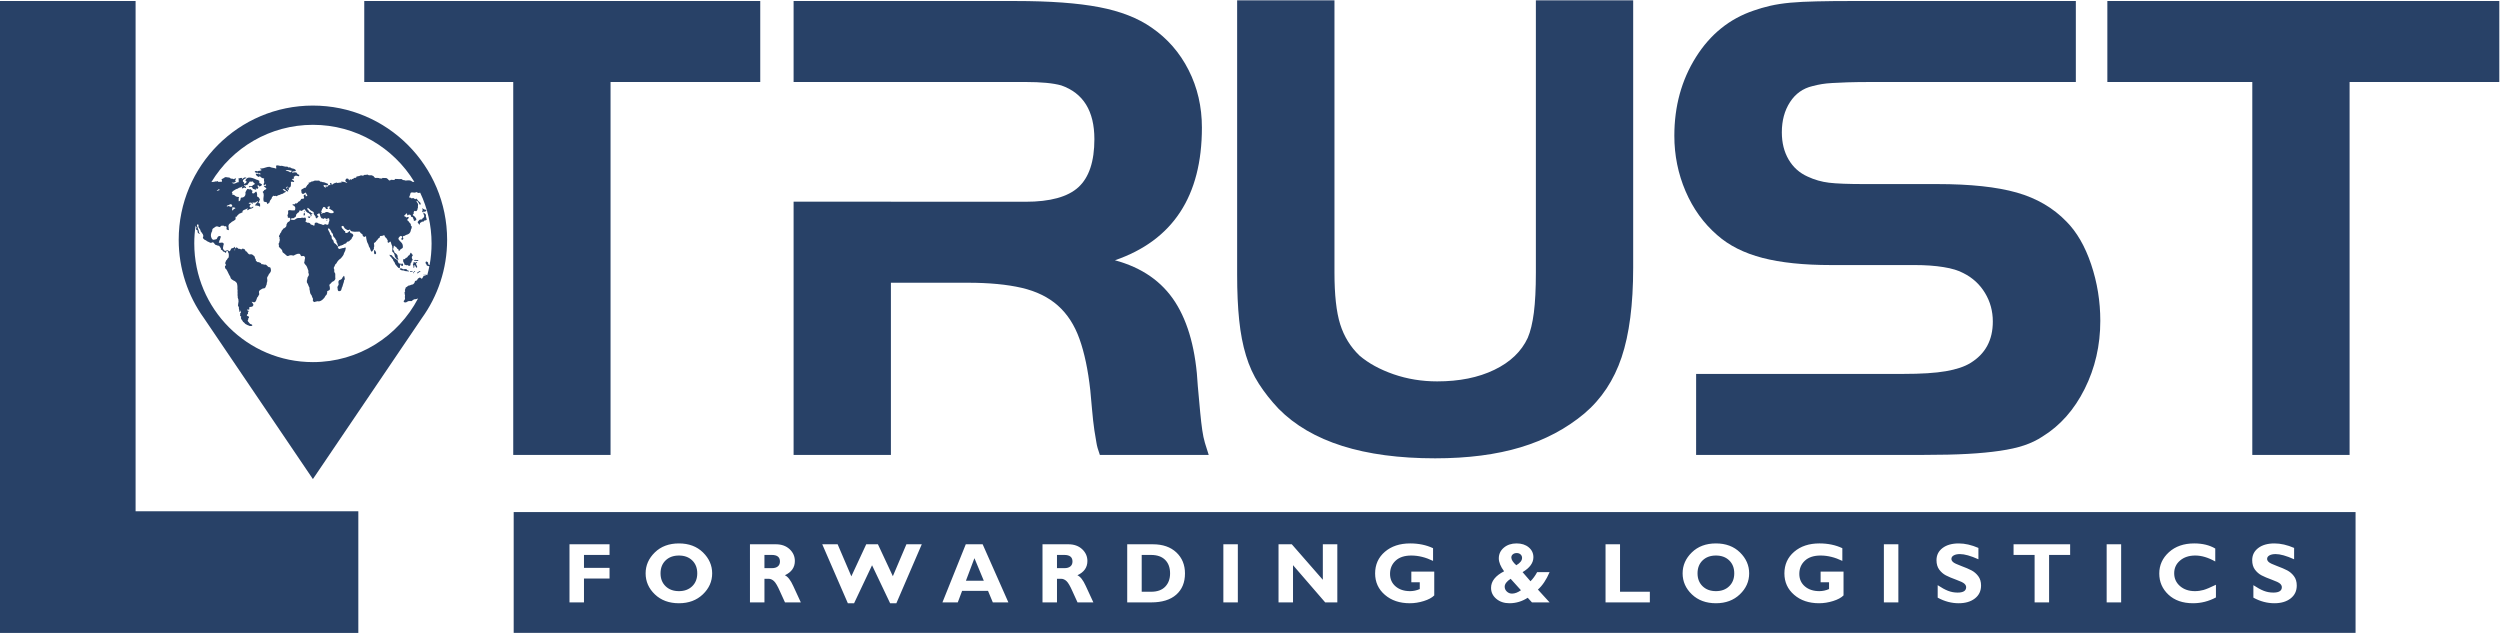 <svg xmlns:dc="http://purl.org/dc/elements/1.1/" xmlns:cc="http://creativecommons.org/ns#" xmlns:rdf="http://www.w3.org/1999/02/22-rdf-syntax-ns#" xmlns:svg="http://www.w3.org/2000/svg" xmlns="http://www.w3.org/2000/svg" xml:space="preserve" id="svg2" version="1.1" viewBox="97.26 260.91 948 240.02"><defs id="defs6"/><g transform="matrix(1.333,0,0,-1.333,0,793.701)" id="g10"><path id="path12" style="fill:#284167;fill-opacity:1;fill-rule:nonzero;stroke:none" d="m 176.583,376.368 v 23.035 H 289.232 V 376.368 H 246.647 V 270.285 h -27.683 v 106.083 z"/><path id="path14" style="fill:#284167;fill-opacity:1;fill-rule:nonzero;stroke:none" d="m 452.58,322.163 c 0,-6.329 0.537,-11.23 1.629,-14.717 1.089,-3.473 2.921,-6.443 5.482,-8.899 2.568,-2.196 5.802,-3.965 9.707,-5.323 3.905,-1.352 8.04,-2.025 12.403,-2.025 6.28,0 11.695,1.083 16.245,3.28 4.556,2.193 7.728,5.232 9.52,9.106 0.776,1.803 1.347,4.183 1.736,7.155 0.38,2.973 0.574,6.774 0.574,11.423 v 77.434 h 27.679 v -76.082 c 0,-10.447 -1.099,-18.934 -3.292,-25.467 -2.193,-6.521 -5.733,-11.874 -10.639,-16.03 -5.163,-4.304 -11.198,-7.497 -18.104,-9.573 -6.9,-2.08 -15.003,-3.132 -24.289,-3.132 -20.401,0 -35.235,4.693 -44.521,14.07 -2.206,2.337 -4.072,4.705 -5.624,7.116 -1.543,2.393 -2.776,5.08 -3.668,8.048 -0.911,2.971 -1.556,6.319 -1.942,10.068 -0.389,3.739 -0.582,8.064 -0.582,12.968 v 78.013 h 27.687 z"/><path id="path16" style="fill:#284167;fill-opacity:1;fill-rule:nonzero;stroke:none" d="m 555.462,293.324 h 58.849 c 5.157,0 9.222,0.251 12.195,0.773 2.97,0.516 5.292,1.285 6.97,2.323 4.261,2.583 6.39,6.511 6.39,11.803 0,2.975 -0.742,5.683 -2.23,8.136 -1.485,2.448 -3.519,4.322 -6.103,5.615 -1.417,0.776 -3.313,1.359 -5.703,1.735 -2.387,0.393 -5.133,0.582 -8.228,0.582 h -23.813 c -7.737,0 -14.225,0.683 -19.45,2.036 -5.232,1.359 -9.52,3.518 -12.88,6.49 -3.872,3.349 -6.866,7.509 -9.001,12.482 -2.126,4.97 -3.191,10.222 -3.191,15.774 0,8.388 2.044,15.841 6.136,22.356 4.093,6.514 9.575,10.946 16.465,13.264 1.424,0.517 2.989,0.965 4.673,1.351 1.688,0.387 3.596,0.683 5.731,0.881 2.123,0.189 4.614,0.321 7.448,0.376 2.844,0.069 6.139,0.102 9.872,0.102 h 63.892 v -23.035 h -57.698 c -3.092,0 -5.507,-0.037 -7.255,-0.093 -1.736,-0.068 -3.191,-0.137 -4.357,-0.198 -1.166,-0.069 -2.122,-0.168 -2.899,-0.296 -0.776,-0.125 -1.681,-0.318 -2.709,-0.583 -2.709,-0.637 -4.847,-2.159 -6.39,-4.545 -1.552,-2.386 -2.329,-5.259 -2.329,-8.608 0,-2.97 0.644,-5.553 1.932,-7.747 1.289,-2.193 3.089,-3.804 5.412,-4.843 1.929,-0.903 3.964,-1.489 6.08,-1.741 2.132,-0.259 5.51,-0.386 10.145,-0.386 h 20.672 c 9.403,0 16.929,-0.81 22.598,-2.418 5.666,-1.616 10.364,-4.359 14.103,-8.229 2.964,-2.976 5.308,-7.029 7.048,-12.195 1.736,-5.167 2.605,-10.515 2.605,-16.069 0,-6.97 -1.482,-13.426 -4.449,-19.358 -2.966,-5.929 -6.967,-10.454 -12.004,-13.554 -1.547,-1.028 -3.292,-1.862 -5.224,-2.51 -1.933,-0.653 -4.228,-1.156 -6.872,-1.545 -2.645,-0.39 -5.71,-0.686 -9.196,-0.879 -3.485,-0.193 -7.611,-0.287 -12.388,-0.287 h -64.849 z"/><path id="path18" style="fill:#284167;fill-opacity:1;fill-rule:nonzero;stroke:none" d="m 672.444,376.368 v 23.035 H 783.943 V 376.368 H 741.355 V 270.285 h -27.678 v 106.083 z"/><path id="path20" style="fill:#284167;fill-opacity:1;fill-rule:nonzero;stroke:none" d="M 111.536,254.258 V 399.403 H 72.943 V 219.583 h 101.954 v 34.675 z"/><path id="path22" style="fill:#284167;fill-opacity:1;fill-rule:nonzero;stroke:none" d="m 415.74,273.669 c -0.323,1.1 -0.58,2.327 -0.771,3.68 -0.198,1.359 -0.392,3.028 -0.583,5.04 -0.198,2 -0.425,4.476 -0.679,7.452 -0.522,10.067 -2.663,18.031 -6.429,23.905 -3.774,5.874 -9.489,9.838 -17.148,11.905 16.492,5.683 24.742,18.262 24.742,37.747 0,5.929 -1.259,11.392 -3.781,16.358 -2.51,4.964 -6.032,8.999 -10.545,12.095 -3.876,2.708 -8.844,4.649 -14.905,5.808 -6.072,1.163 -14.004,1.745 -23.812,1.745 h -63.108 v -23.035 h 27.683 22.72 15.547 c 4.483,0 7.88,-0.321 10.194,-0.972 6.277,-2.194 9.422,-7.294 9.422,-15.289 0,-6.322 -1.51,-10.871 -4.52,-13.646 -3.014,-2.776 -8.047,-4.163 -15.096,-4.163 h -38.267 v 0.028 h -27.683 v -72.04 h 27.683 v 48.977 h 21.919 c 6.022,0 11.112,-0.49 15.286,-1.452 4.163,-0.973 7.592,-2.648 10.285,-5.035 2.694,-2.39 4.742,-5.545 6.148,-9.484 1.411,-3.935 2.439,-8.813 3.08,-14.62 0.127,-1.29 0.29,-3.061 0.483,-5.322 0.193,-2.251 0.42,-4.287 0.682,-6.091 0.257,-1.427 0.448,-2.583 0.58,-3.487 0.131,-0.904 0.456,-2.069 0.973,-3.486 h 30.966 c -0.389,1.166 -0.748,2.287 -1.066,3.384"/><g id="g24"><path id="path26" style="fill:#284167;fill-opacity:1;fill-rule:nonzero;stroke:none" d="m 189.873,322.566 c -0.116,-0.011 -0.264,0.083 -0.308,-0.049 0.029,-0.155 0.193,-0.158 0.354,-0.161 0.098,0.131 0.369,0 0.45,0.125 -0.052,0.257 -0.31,0.106 -0.496,0.085"/><path id="path28" style="fill:#284167;fill-opacity:1;fill-rule:nonzero;stroke:none" d="m 188.73,323.053 c -0.211,-0.024 -0.391,0.135 -0.572,0.127 -0.081,-0.002 -0.146,-0.079 -0.231,-0.086 -0.352,-0.059 -0.541,0.224 -0.817,0.266 -0.215,0.028 -0.457,-0.014 -0.446,-0.18 0.006,-0.158 0.523,-0.389 0.662,-0.414 0.117,-0.017 0.246,0.019 0.373,0 0.201,-0.028 0.396,-0.168 0.614,-0.2 0.17,-0.021 0.336,-0.011 0.492,-0.035 0.175,-0.029 0.377,-0.144 0.51,0.021 -0.095,0.213 -0.389,0.19 -0.569,0.306 -0.004,0.094 0.028,0.138 -0.017,0.193"/><path id="path30" style="fill:#284167;fill-opacity:1;fill-rule:nonzero;stroke:none" d="m 190.12,326.349 c -0.055,0.445 0.202,0.472 0.293,0.79 -0.066,0.127 -0.217,0.155 -0.293,0.274 -0.017,0.141 -0.233,0.506 -0.371,0.327 -0.159,-0.22 -0.168,-0.473 -0.368,-0.656 -0.08,-0.064 -0.172,-0.069 -0.266,-0.141 -0.085,-0.067 -0.135,-0.214 -0.203,-0.307 -0.066,-0.096 -0.141,-0.207 -0.242,-0.248 -0.098,-0.044 -0.225,-0.019 -0.296,-0.075 -0.125,-0.088 -0.1,-0.318 -0.244,-0.363 -0.079,-0.019 -0.187,0.079 -0.295,0.051 -0.214,-0.034 -0.228,-0.389 -0.178,-0.655 0.017,-0.069 0.034,-0.13 0.055,-0.185 0.069,-0.173 0.193,-0.238 0.23,-0.359 0.035,-0.125 0.018,-0.338 0.126,-0.414 0.049,-0.038 0.159,-0.025 0.274,-0.053 0.1,-0.036 0.148,-0.106 0.218,-0.11 0.083,-0.006 0.179,0.059 0.262,0.059 0.214,-0.007 0.344,-0.228 0.477,-0.242 0.126,-0.009 0.236,0.105 0.34,0.091 0.146,0.158 0.073,0.434 0.14,0.647 0.053,0.183 0.225,0.211 0.291,0.366 0.01,0.103 0.004,0.153 -0.003,0.2 -0.005,0.042 -0.005,0.076 0.02,0.142 0.052,0.135 0.282,0.135 0.292,0.265 0.004,0.069 -0.125,0.187 -0.17,0.29 -0.04,0.104 -0.082,0.234 -0.091,0.306"/><path id="path32" style="fill:#284167;fill-opacity:1;fill-rule:nonzero;stroke:none" d="m 186.77,324.175 c 0.049,0.16 0.21,0.16 0.216,0.285 0.004,0.073 -0.168,0.348 -0.216,0.362 -0.117,0.019 -0.123,-0.166 -0.233,-0.13 -0.106,0.017 -0.124,0.168 -0.2,0.272 -0.011,0.015 -0.023,0.024 -0.034,0.037 -0.059,0.055 -0.132,0.1 -0.149,0.187 -0.007,0.028 0.003,0.092 0.011,0.158 0.007,0.017 0.009,0.049 0.003,0.066 -0.038,0.266 -0.36,0.41 -0.537,0.538 -0.134,0.1 -0.27,0.144 -0.374,0.217 -0.07,0.058 -0.135,0.183 -0.231,0.27 -0.085,0.089 -0.191,0.144 -0.277,0.219 -0.15,0.136 -0.244,0.395 -0.388,0.45 -0.068,0.031 -0.182,0 -0.272,0.02 -0.153,0.028 -0.232,0.179 -0.312,0.072 0.019,-0.404 0.395,-0.542 0.583,-0.81 0.049,-0.069 0.078,-0.158 0.124,-0.221 0.079,-0.086 0.187,-0.138 0.249,-0.249 0.07,-0.127 0.077,-0.289 0.14,-0.412 0.028,-0.063 0.069,-0.111 0.112,-0.16 0.072,-0.075 0.147,-0.151 0.196,-0.245 0.093,-0.15 0.121,-0.348 0.2,-0.509 0.055,-0.125 0.16,-0.218 0.25,-0.325 0.23,-0.299 0.448,-0.569 0.715,-0.789 0.009,-0.011 0.015,-0.021 0.022,-0.021 0.116,0 0.241,-0.019 0.312,0.031 0.123,0.134 0.015,0.425 0.091,0.687"/><path id="path34" style="fill:#284167;fill-opacity:1;fill-rule:nonzero;stroke:none" d="m 191.617,321.995 c 0.025,-0.015 0.044,-0.042 0.059,-0.077 0.193,0.021 0.316,0.203 0.466,0.311 0.146,0.106 0.38,0.097 0.448,0.324 -0.313,0.124 -0.503,-0.127 -0.681,-0.241 -0.121,-0.069 -0.291,-0.121 -0.291,-0.317"/><path id="path36" style="fill:#284167;fill-opacity:1;fill-rule:nonzero;stroke:none" d="m 190.675,322.517 c 0.027,-0.13 0.345,-0.192 0.401,-0.055 -0.025,0.157 -0.348,0.198 -0.401,0.055"/><path id="path38" style="fill:#284167;fill-opacity:1;fill-rule:nonzero;stroke:none" d="m 190.443,322.174 c 0.036,-0.138 0.161,-0.173 0.278,-0.221 0.023,0.028 0.043,0.048 0.061,0.078 -0.002,0.17 -0.252,0.287 -0.339,0.142"/><path id="path40" style="fill:#284167;fill-opacity:1;fill-rule:nonzero;stroke:none" d="m 191.289,324.674 c 0.085,0.193 0.373,0.216 0.356,0.472 -0.257,0.055 -0.478,-0.214 -0.661,-0.166 -0.053,0.011 -0.167,0.225 -0.246,0.214 -0.168,-0.006 -0.136,-0.324 -0.187,-0.486 -0.034,-0.111 -0.146,-0.227 -0.138,-0.345 0.009,-0.13 0.155,-0.161 0.184,-0.34 0.034,-0.191 -0.126,-0.45 0.034,-0.501 0.317,-0.11 0.101,0.777 0.336,0.827 0.126,-0.227 0.293,-0.883 0.603,-0.807 0.072,0.062 0.04,0.237 0.047,0.38 -0.147,0.2 -0.198,0.528 -0.329,0.751"/><path id="path42" style="fill:#284167;fill-opacity:1;fill-rule:nonzero;stroke:none" d="m 170.706,321.201 c -0.072,-0.077 -0.061,-0.187 -0.109,-0.248 -0.047,-0.072 -0.142,-0.09 -0.185,-0.149 -0.057,-0.083 -0.065,-0.207 -0.138,-0.323 -0.086,-0.133 -0.25,-0.252 -0.37,-0.329 -0.142,-0.083 -0.336,-0.07 -0.48,-0.193 -0.096,-0.086 -0.182,-0.324 -0.2,-0.469 -0.02,-0.23 0.09,-0.454 0.079,-0.683 -0.017,-0.299 -0.321,-0.476 -0.357,-0.848 -0.014,-0.163 0.058,-0.282 0.079,-0.428 0.016,-0.117 -0.013,-0.225 0.016,-0.321 0.049,-0.196 0.208,-0.362 0.402,-0.362 0.078,0 0.359,0.077 0.431,0.124 0.202,0.136 0.244,0.611 0.355,0.921 0.028,0.073 0.092,0.142 0.123,0.228 0.083,0.248 0.147,0.556 0.247,0.827 0.118,0.328 0.25,0.673 0.263,1.063 0.043,0.099 0.177,0.135 0.2,0.273 0.008,0.047 -0.035,0.15 -0.047,0.255 -0.029,0.31 -0.093,0.768 -0.307,0.662"/><path id="path44" style="fill:#284167;fill-opacity:1;fill-rule:nonzero;stroke:none" d="m 187.346,324.022 c 0.39,0 0.39,0.707 0,0.707 -0.393,0 -0.393,-0.707 0,-0.707"/><path id="path46" style="fill:#284167;fill-opacity:1;fill-rule:nonzero;stroke:none" d="m 179.487,328.595 c -0.021,-0.004 -0.038,-0.025 -0.047,-0.055 -0.094,-0.321 -0.152,-1.111 0.153,-1.159 0.153,-0.035 0.305,0.092 0.339,0.189 0.128,0.348 -0.314,0.978 -0.445,1.025"/><path id="path48" style="fill:#284167;fill-opacity:1;fill-rule:nonzero;stroke:none" d="m 153.497,344.591 c 0.104,0.386 0.97,0.3 0.744,0.745 -0.243,-0.201 -0.6,0.323 -0.876,0.417 0.204,-0.041 0.173,0.269 0.442,0.134 0.354,-0.221 0.514,-0.592 1.04,-0.671 0.385,0.185 -0.408,0.589 -0.098,0.699 0.144,-0.089 0.231,-0.221 0.372,-0.303 0.138,0.367 -0.041,0.491 -0.103,0.704 0.843,-0.127 0.744,1.035 0.689,1.673 0.259,0.034 0.56,0.028 0.921,-0.08 0.049,0.486 -0.474,0.545 -0.701,0.835 0.306,-0.128 0.276,0.281 0.636,0.088 0.123,0.318 -0.124,0.356 0.004,0.679 0.17,-0.064 0.248,0.019 0.325,0.102 0.081,0.086 0.158,0.165 0.336,0.102 0.046,0.012 0.102,0 0.163,-0.016 0.285,-0.077 0.673,-0.312 0.679,0.058 0.008,0.02 0.012,0.042 0.017,0.061 0.076,0.301 -0.445,0.159 -0.471,0.38 -0.236,0.086 -0.13,0.424 -0.453,0.437 -0.429,0.159 -0.97,-0.2 -1.149,0.019 0.151,0.544 0.932,0.085 1.129,0.55 -0.16,0.367 -0.592,0.528 -1.163,0.591 -0.304,0.2 -0.679,0.448 -0.905,0.197 -0.061,0.179 -0.299,0.232 -0.473,0.331 -0.183,-0.083 -0.452,-0.042 -0.736,0.028 -0.013,0.006 -0.029,0.006 -0.045,0.011 -0.388,0.102 -0.804,0.233 -1.067,0.127 -0.466,0.083 -1.015,0.304 -1.251,0.034 -0.046,-0.238 0.166,-0.768 -0.021,-0.79 -0.181,0.074 -0.342,0.124 -0.493,0.155 -0.456,0.101 -0.821,0.101 -1.304,0.35 -0.393,0.016 -0.723,-0.06 -1.037,-0.163 -0.514,-0.149 -0.987,-0.365 -1.646,-0.296 -0.157,-0.38 0.438,-0.183 0.331,-0.527 -0.331,-0.207 -0.871,-0.08 -1.19,-0.314 -0.23,0.19 -0.558,0.241 -0.764,-0.183 0.339,0.03 0.288,-0.237 0.473,-0.318 0.04,0.282 0.552,0.176 0.506,-0.113 0.255,0.013 0.764,0.34 0.686,-0.263 -0.44,0.047 -1.019,0.327 -1.329,0.169 0.026,-0.434 0.395,-0.608 0.705,-0.832 0.303,-0.144 0.243,0.265 0.54,0.113 0.274,-0.281 0.55,-0.569 1.16,-0.589 -0.124,-0.373 -0.082,-0.624 -0.009,-0.848 0.017,-0.067 0.037,-0.133 0.057,-0.191 -0.072,-0.248 -0.224,-0.379 -0.218,-0.749 0.367,-0.299 0.541,0.412 0.719,-0.041 -0.004,-0.407 -0.357,-0.272 -0.656,-0.203 0.008,-0.442 0.548,-0.493 0.733,-0.807 l -0.09,-0.221 c -0.22,-0.104 -0.46,-0.183 -0.652,-0.334 0.263,-0.201 -0.348,-0.163 -0.282,-0.511 0.234,-0.249 0.277,-0.558 0.264,-0.897 -0.023,-0.583 -0.229,-1.239 0.04,-1.786 0.236,-0.045 0.474,-0.104 0.712,-0.151 0.291,-0.077 0.101,-0.505 0.434,-0.541 0.135,0.196 0.249,0.431 0.493,0.459 0.008,0.862 0.635,0.737 0.664,1.572 0.229,-0.044 0.215,0.304 0.399,0.348 0.02,0 0.04,0.012 0.068,0 0.353,-0.3 0.427,0.182 0.813,-0.168 0.183,0.114 0.366,0.24 0.574,0.324 0.1,0.013 0.19,0.027 0.276,0.054 0.35,0.111 0.616,0.362 1.038,0.36 z m 0.949,1.387 v 0 c -0.237,0.255 0.115,0.73 0.405,0.593 -0.092,-0.255 -0.323,-0.304 -0.405,-0.593 z m 1.534,5.136 v 0 c -0.055,-0.318 -0.291,-0.359 -0.484,-0.458 -0.28,0.282 -0.73,0.42 -1.282,0.499 0.411,0.379 1.328,-0.018 1.767,-0.041"/><path id="path50" style="fill:#284167;fill-opacity:1;fill-rule:nonzero;stroke:none" d="m 193.394,339.214 c 0.044,0.155 -0.038,0.279 0.104,0.323 0.124,0.039 0.264,-0.13 0.388,-0.099 0.075,0.013 0.151,0.179 0.214,0.232 0.064,0.05 0.134,0.03 0.17,0.122 -0.015,0.249 -0.198,0.229 -0.416,0.267 -0.338,0.069 -0.638,0.396 -0.79,0.362 0,-0.021 -0.017,-0.021 -0.013,-0.06 0.066,-0.189 0.184,-0.288 0.141,-0.5 -0.03,-0.12 -0.144,-0.186 -0.141,-0.285 0.006,-0.163 0.21,-0.332 0.342,-0.362"/><path id="path52" style="fill:#284167;fill-opacity:1;fill-rule:nonzero;stroke:none" d="m 191.97,325.678 c -0.127,0.088 -0.294,0.024 -0.476,0.024 -0.166,0 -0.337,0.089 -0.448,0.07 -0.146,-0.019 -0.289,-0.167 -0.295,-0.321 0.092,-0.039 0.118,0.036 0.202,0.055 0.395,0.075 0.994,-0.274 1.017,0.172"/><path id="path54" style="fill:#284167;fill-opacity:1;fill-rule:nonzero;stroke:none" d="m 161.216,338.066 c -0.221,-0.006 -0.58,0.1 -0.739,-0.055 0.112,-0.214 0.35,-0.29 0.599,-0.345 0.091,0.083 0.098,0.259 0.14,0.401"/><path id="path56" style="fill:#284167;fill-opacity:1;fill-rule:nonzero;stroke:none" d="m 159.351,338.966 c 0,-0.196 0.016,-0.329 -0.016,-0.508 0.098,-0.221 0.32,-0.02 0.369,0.129 0.084,0.499 -0.144,0.637 -0.353,0.378"/><path id="path58" style="fill:#284167;fill-opacity:1;fill-rule:nonzero;stroke:none" d="m 159.656,339.538 c -0.155,0.201 -0.31,-0.224 -0.108,-0.262 0.072,0.044 0.128,0.108 0.108,0.262"/><path id="path60" style="fill:#284167;fill-opacity:1;fill-rule:nonzero;stroke:none" d="m 161.976,369.66 c -21.085,0 -38.178,-17.096 -38.178,-38.182 0,-8.312 2.664,-15.99 7.168,-22.262 l 31.009,-45.805 30.977,45.759 c 4.527,6.277 7.205,13.979 7.205,22.308 0,21.086 -17.093,38.182 -38.181,38.182 z m 30.407,-24.541 v 0 c -0.036,0.028 -0.068,0.066 -0.072,0.097 -0.004,0.017 -0.004,0.052 -0.004,0.052 0.028,-0.052 0.054,-0.104 0.076,-0.148 z m 1.841,-19.814 v 0 c -0.187,-0.034 -0.266,-0.355 -0.156,-0.575 0.044,-0.087 0.166,-0.121 0.202,-0.21 0.029,-0.093 -0.009,-0.157 0.015,-0.201 0.11,-0.282 0.503,-0.255 0.818,-0.378 -0.169,-0.856 -0.37,-1.707 -0.605,-2.539 -0.173,0.086 -0.344,0.207 -0.462,0.218 -0.072,-0.074 0.022,-0.143 0,-0.257 -0.081,-0.161 -0.261,-0.037 -0.416,-0.086 -0.194,-0.059 -0.273,-0.307 -0.386,-0.49 -0.076,-0.124 -0.163,-0.339 -0.246,-0.359 -0.237,-0.069 -0.339,0.282 -0.556,0.31 -0.061,0.005 -0.179,-0.034 -0.247,-0.075 -0.037,-0.021 -0.079,-0.045 -0.123,-0.084 -0.085,-0.062 -0.176,-0.132 -0.232,-0.186 -0.121,-0.118 -0.141,-0.303 -0.247,-0.413 -0.055,-0.063 -0.207,-0.146 -0.278,-0.166 -0.068,-0.021 -0.134,0.014 -0.201,-0.017 -0.136,-0.059 -0.118,-0.239 -0.187,-0.435 -0.055,-0.161 -0.276,-0.434 -0.431,-0.534 -0.143,-0.1 -0.306,-0.076 -0.491,-0.132 -0.193,-0.047 -0.371,-0.189 -0.513,-0.21 -0.043,-0.011 -0.126,0.008 -0.185,0 -0.236,-0.047 -0.427,-0.299 -0.664,-0.437 -0.064,-0.035 -0.237,-0.102 -0.276,-0.176 -0.034,-0.055 -0.034,-0.217 -0.062,-0.306 -0.059,-0.182 -0.155,-0.257 -0.154,-0.393 0,-0.035 0.004,-0.063 0.01,-0.083 0.026,-0.132 0.093,-0.18 0.052,-0.314 -0.029,-0.101 -0.147,-0.114 -0.167,-0.232 -0.014,-0.076 0.033,-0.161 0.043,-0.276 0.007,-0.076 -0.006,-0.156 0,-0.214 0.023,-0.168 0.107,-0.31 0.107,-0.469 0,-0.117 -0.053,-0.241 -0.058,-0.359 -0.013,-0.15 0.064,-0.296 0.058,-0.418 -0.005,-0.152 -0.107,-0.398 -0.166,-0.5 -0.058,-0.097 -0.234,-0.186 -0.233,-0.324 0,-0.176 0.178,-0.221 0.28,-0.324 0.503,-0.091 0.689,0.227 1.014,0.345 0.331,0.103 0.652,-0.005 0.975,0.031 0.104,0.1 0.255,0.23 0.416,0.346 0.143,0.085 0.289,0.16 0.433,0.198 0.09,0.014 0.196,-0.013 0.294,0 0.238,0.017 0.443,0.149 0.692,0.218 -5.639,-10.764 -16.919,-18.115 -29.917,-18.115 -18.64,0 -33.75,15.121 -33.75,33.761 0,1.732 0.13,3.429 0.38,5.093 0.008,-0.064 0.02,-0.126 0.031,-0.179 0.028,-0.079 0.105,-0.161 0.168,-0.255 0.042,-0.066 0.083,-0.138 0.083,-0.207 -0.005,-0.166 -0.189,-0.185 -0.189,-0.342 0,-0.261 0.44,-0.268 0.495,-0.527 0.027,-0.123 -0.058,-0.274 -0.033,-0.371 0.03,-0.132 0.213,-0.235 0.262,-0.29 0.092,-0.1 0.15,-0.27 0.296,-0.234 0.106,0.168 -0.087,0.3 -0.14,0.431 -0.061,0.149 -0.059,0.417 -0.125,0.665 -0.045,0.152 -0.162,0.274 -0.2,0.415 -0.044,0.147 -0.032,0.296 -0.075,0.414 -0.015,0.036 -0.04,0.075 -0.063,0.119 -0.058,0.094 -0.132,0.193 -0.142,0.273 -0.046,0.434 0.337,0.58 0.448,0.255 0.053,-0.161 0.006,-0.304 -0.003,-0.465 0,-0.038 0,-0.069 0.003,-0.116 0.027,-0.158 0.203,-0.316 0.296,-0.462 0.099,-0.166 0.177,-0.324 0.277,-0.435 0.006,-0.11 0.006,-0.132 0,-0.251 0.126,-0.173 0.271,-0.329 0.401,-0.524 0.17,-0.252 0.44,-0.558 0.4,-0.989 -0.013,-0.136 -0.128,-0.259 -0.124,-0.395 0.007,-0.119 0.132,-0.265 0.244,-0.362 0.129,-0.097 0.229,-0.21 0.33,-0.269 0.071,-0.038 0.191,-0.044 0.278,-0.094 0.108,-0.044 0.195,-0.185 0.323,-0.265 0.155,-0.093 0.364,-0.151 0.556,-0.252 0.182,-0.096 0.423,-0.234 0.571,-0.234 0.147,-0.003 0.302,0.174 0.461,0.179 0.381,0.014 0.546,-0.557 0.849,-0.737 0.079,-0.041 0.178,-0.041 0.281,-0.072 0.076,-0.014 0.14,-0.06 0.213,-0.091 0.028,-0.011 0.06,-0.017 0.092,-0.03 0.142,-0.03 0.298,-0.034 0.404,-0.089 0.195,-0.107 0.339,-0.539 0.507,-0.649 0.009,-0.118 -0.017,-0.279 0.015,-0.364 0.081,-0.125 0.192,-0.094 0.327,-0.18 0.155,-0.097 0.205,-0.356 0.353,-0.428 0.05,-0.028 0.182,-0.028 0.264,-0.058 0.204,-0.07 0.27,-0.346 0.446,-0.284 0.117,0.042 0.104,0.173 0.124,0.303 0.077,0.097 0.16,0.249 0.277,0.252 0.193,0 0.207,-0.227 0.276,-0.456 0.042,-0.119 0.144,-0.227 0.169,-0.357 0.051,-0.218 0.026,-0.887 -0.014,-1.025 -0.03,-0.107 -0.119,-0.173 -0.211,-0.251 -0.051,-0.046 -0.102,-0.093 -0.143,-0.163 -0.055,-0.08 -0.083,-0.207 -0.124,-0.262 -0.072,-0.111 -0.191,-0.142 -0.246,-0.239 -0.03,-0.055 -0.061,-0.179 -0.095,-0.251 -0.09,-0.232 -0.213,-0.393 -0.138,-0.669 0.034,-0.118 0.186,-0.193 0.186,-0.325 0.003,-0.155 -0.287,-0.296 -0.305,-0.465 -0.02,-0.125 0.085,-0.356 0.119,-0.524 0.027,-0.128 0.231,-0.207 0.295,-0.29 0.108,-0.138 0.191,-0.34 0.291,-0.516 0.123,-0.218 0.229,-0.47 0.338,-0.704 0.066,-0.144 0.135,-0.282 0.206,-0.414 0.1,-0.178 0.241,-0.338 0.307,-0.523 0.036,-0.094 0.03,-0.201 0.061,-0.287 0.109,-0.294 0.598,-0.59 0.847,-0.738 0.121,-0.066 0.251,-0.093 0.355,-0.159 0.167,-0.107 0.49,-0.397 0.573,-0.563 0.073,-0.149 0.121,-0.516 0.155,-0.752 0.017,-0.121 0.021,-0.223 0.021,-0.323 0,-0.18 -0.014,-0.359 -0.008,-0.577 0.008,-0.19 0.059,-0.376 0.061,-0.561 0.005,-0.067 -0.023,-0.11 -0.03,-0.176 -0.005,-0.221 0.047,-0.486 0.03,-0.704 -0.008,-0.119 -0.035,-0.216 -0.03,-0.327 0.011,-0.107 0.053,-0.201 0.062,-0.303 0.006,-0.108 -0.021,-0.242 -0.015,-0.321 0.019,-0.235 0.164,-0.408 0.201,-0.614 0.035,-0.17 0.051,-0.501 0.035,-0.701 -0.015,-0.108 -0.068,-0.21 -0.083,-0.324 -0.007,-0.093 0.011,-0.187 0,-0.276 -0.015,-0.121 -0.083,-0.221 -0.076,-0.331 0.014,-0.248 0.246,-0.448 0.278,-0.69 0.014,-0.078 -0.017,-0.169 -0.017,-0.247 0.008,-0.157 0.069,-0.276 0.096,-0.419 0.04,-0.209 -8e-4,-0.495 0.184,-0.595 0.192,0.068 -0.036,0.323 0.076,0.434 0.223,-0.08 0.153,-0.5 0.216,-0.76 -0.088,-0.059 -0.191,0.072 -0.246,-0.055 -0.049,-0.103 0.072,-0.207 0.078,-0.291 0.005,-0.124 -0.086,-0.279 -0.061,-0.378 0.032,-0.144 0.267,-0.117 0.306,-0.248 0.043,-0.136 -0.077,-0.232 -0.077,-0.373 0,-0.147 0.164,-0.417 0.296,-0.614 0.055,-0.093 0.142,-0.144 0.195,-0.223 9e-4,-0.004 0.003,-0.008 0.003,-0.008 0.046,-0.078 0.072,-0.21 0.124,-0.272 0.054,-0.062 0.183,-0.096 0.263,-0.162 0.135,-0.108 0.284,-0.376 0.418,-0.445 0.056,-0.042 0.141,-0.053 0.214,-0.1 0.102,-0.044 0.204,-0.138 0.293,-0.179 0.255,-0.1 0.501,-0.169 0.712,-0.287 0.074,0 0.141,0 0.215,0 0.077,0 0.153,0 0.233,0 0.013,0 0.02,0 0.029,0 0.122,0.041 0.248,0.09 0.278,0.234 -0.095,0.257 -0.416,0.218 -0.63,0.359 -0.149,0.1 -0.283,0.296 -0.388,0.434 -0.107,0.145 -0.326,0.331 -0.326,0.504 0,0.144 0.128,0.18 0.156,0.307 0.02,0.089 -0.033,0.119 0,0.238 0.063,0.207 0.237,0.207 0.232,0.427 -0.014,0.36 -0.603,0.203 -0.622,0.575 -0.006,0.243 0.304,0.235 0.342,0.469 0.019,0.1 -0.025,0.149 -0.031,0.321 0.036,0.176 0.201,0.2 0.231,0.379 -0.064,0.124 -0.21,0.045 -0.308,0.108 -0.094,0.069 -0.135,0.207 -0.123,0.342 0.161,0.075 0.473,-0.194 0.589,0.069 0.057,0.128 -0.066,0.437 0.015,0.561 0.05,0.091 0.349,0.091 0.458,0.108 0.169,0.028 0.361,0.069 0.452,0.144 0.102,0.077 0.25,0.301 0.232,0.525 -0.009,0.103 -0.07,0.138 -0.138,0.235 -0.058,0.079 -0.081,0.172 -0.125,0.249 -0.071,0.124 -0.183,0.11 -0.215,0.289 0.095,0.02 0.21,-0.018 0.34,-0.06 0.169,-0.051 0.356,-0.106 0.539,-0.051 0.151,0.051 0.363,0.427 0.431,0.592 0.024,0.061 0.024,0.138 0.047,0.198 0.025,0.073 0.083,0.127 0.091,0.165 0.026,0.096 0.015,0.176 0.03,0.239 0.059,0.172 0.204,0.241 0.296,0.371 0.067,0.104 0.102,0.226 0.17,0.329 0.069,0.108 0.134,0.207 0.184,0.306 0.046,0.324 -0.116,0.559 -0.044,0.846 0.072,0.32 0.457,0.514 0.724,0.665 0.09,0.047 0.187,0.127 0.264,0.158 0.183,0.083 0.417,0.035 0.584,0.104 0.165,0.075 0.238,0.213 0.307,0.386 0.051,0.124 0.092,0.279 0.156,0.41 0.07,0.149 0.155,0.296 0.169,0.397 0.013,0.096 -0.029,0.179 -0.015,0.282 0.015,0.113 0.098,0.21 0.124,0.323 0.034,0.163 0.048,0.384 0.048,0.566 0,0.083 -0.021,0.159 -0.04,0.237 -0.011,0.052 -0.02,0.108 -0.021,0.149 -0.022,0.473 0.141,0.524 0.291,0.782 0.072,0.125 0.1,0.267 0.153,0.36 0.249,0.434 0.681,0.641 0.649,1.3 -0.009,0.21 -0.125,0.7 -0.264,0.766 -0.076,0.041 -0.257,0.011 -0.37,0.055 -0.362,0.166 -0.577,0.69 -0.956,0.724 -0.081,0.008 -0.158,-0.042 -0.245,-0.034 -0.152,0.003 -0.376,0.119 -0.541,0.138 -0.105,0.013 -0.245,-0.028 -0.31,0 -0.096,0.059 -0.105,0.261 -0.187,0.323 -0.061,0.052 -0.181,0.07 -0.272,0.11 -0.157,0.067 -0.276,0.152 -0.453,0.166 -0.054,0.004 -0.121,-0.035 -0.183,-0.021 -0.096,0.021 -0.172,0.152 -0.263,0.218 -0.111,0.072 -0.217,0.121 -0.262,0.237 0.103,0.384 -0.18,0.494 -0.248,0.714 -0.031,0.104 -0.017,0.235 -0.044,0.329 -0.04,0.134 -0.152,0.21 -0.276,0.321 -0.225,0.204 -0.42,0.386 -0.744,0.438 -0.136,0.017 -0.278,-0.052 -0.446,-0.046 -0.182,0.014 -0.404,0.198 -0.537,0.38 -0.079,0.106 -0.135,0.196 -0.185,0.272 -0.04,0.062 -0.082,0.107 -0.125,0.145 -0.109,0.072 -0.253,0.072 -0.325,0.152 -0.03,0.044 -0.025,0.103 -0.061,0.189 -0.057,0.124 -0.146,0.198 -0.077,0.366 -0.124,0.07 -0.129,-0.145 -0.263,-0.113 -0.12,0.199 -0.221,0.288 -0.492,0.227 -0.128,-0.017 -0.198,-0.207 -0.342,-0.213 -0.119,0 -0.211,0.15 -0.37,0.185 -0.117,0.017 -0.255,-0.042 -0.338,-0.025 -0.134,0.036 -0.175,0.166 -0.297,0.249 -0.085,0.069 -0.257,0.185 -0.305,0.185 -0.159,-0.006 -0.264,-0.382 -0.48,-0.252 -0.103,0.152 0.168,0.235 0.049,0.38 -0.096,0.106 -0.174,-0.049 -0.247,-0.115 -0.086,-0.068 -0.167,-0.134 -0.264,-0.174 -0.215,-0.091 -0.345,-0.042 -0.511,-0.146 -0.152,-0.092 -0.158,-0.248 -0.247,-0.433 -0.071,-0.144 -0.235,-0.369 -0.339,-0.38 -0.127,-0.011 -0.251,0.214 -0.371,0.276 -0.353,0.18 -0.524,-0.159 -0.816,-0.162 -0.273,0 -0.666,0.51 -0.649,0.81 0.006,0.18 0.091,0.456 0.107,0.683 0.016,0.179 0.122,0.283 0.125,0.446 0.005,0.225 -0.248,0.396 -0.373,0.42 -0.287,0.059 -0.685,-0.141 -1.017,0.015 -0.061,0.121 0.073,0.21 0.111,0.323 0.016,0.066 0.003,0.163 0.028,0.232 0.038,0.125 0.143,0.203 0.187,0.327 0.032,0.097 0.041,0.225 0.077,0.345 0.039,0.126 0.115,0.206 0.119,0.311 0.015,0.117 -0.021,0.252 -0.106,0.338 -0.255,-0.022 -0.421,-0.035 -0.569,-0.113 -0.017,-0.005 -0.029,-0.015 -0.039,-0.025 -0.287,-0.196 -0.244,-0.686 -0.562,-0.796 -0.118,-0.049 -0.272,-0.049 -0.403,-0.079 -0.109,-0.025 -0.238,-0.086 -0.354,-0.086 -0.132,0 -0.368,0.147 -0.444,0.255 -0.074,0.086 -0.244,0.531 -0.265,0.614 -0.13,0.524 0.011,1.01 0.182,1.381 0.038,0.078 0.102,0.147 0.125,0.234 0.041,0.123 0.013,0.31 0.049,0.45 0.058,0.249 0.339,0.398 0.539,0.525 0.225,0.131 0.416,0.354 0.68,0.373 0.13,0.009 0.32,-0.038 0.445,-0.069 0.062,-0.014 0.12,-0.052 0.178,-0.08 0.043,-0.028 0.085,-0.042 0.133,-0.049 0.283,-0.02 0.351,0.232 0.584,0.38 0.244,-0.041 0.402,0.047 0.616,0.019 0.15,-0.022 0.258,-0.21 0.371,-0.221 0.098,-0.003 0.185,0.111 0.278,0.091 0.092,-0.014 0.248,-0.248 0.263,-0.378 0.019,-0.157 -0.104,-0.309 -0.062,-0.484 0.145,-0.173 0.408,-0.204 0.614,-0.304 0.139,0.124 0.021,0.365 0,0.552 -0.005,0.089 0.008,0.161 0,0.235 -0.007,0.13 -0.058,0.251 -0.06,0.357 0,0.514 0.353,0.753 0.651,0.956 0.126,0.085 0.225,0.242 0.337,0.307 0.157,0.093 0.273,0.113 0.403,0.206 0.231,0.149 0.434,0.27 0.614,0.442 0.028,0.076 0.037,0.163 0.04,0.252 0.003,0.176 -0.03,0.361 -0.024,0.521 0.087,0.065 0.158,-0.024 0.248,-0.013 0.14,0.028 0.151,0.261 0.233,0.357 0.045,0.055 0.17,0.091 0.234,0.143 0.084,0.075 0.13,0.182 0.185,0.26 0.036,0.053 0.069,0.094 0.119,0.118 0.044,0.017 0.148,0.014 0.216,0.038 0.093,0.031 0.223,0.151 0.37,0.214 0.098,0.041 0.321,0.052 0.356,0.09 0.044,0.054 0,0.21 0.017,0.285 0.072,0.411 0.6,0.494 0.908,0.635 0.219,0.097 0.442,0.266 0.677,0.214 -0.046,-0.196 -0.269,-0.128 -0.231,-0.359 0.053,-0.327 0.426,0.093 0.524,0.145 0.19,0.094 0.509,0.141 0.76,0.249 0.215,0.089 0.603,0.238 0.397,0.52 -0.168,0.013 -0.252,-0.225 -0.397,-0.304 -0.104,-0.014 -0.086,0.096 -0.169,0.104 -0.087,0.013 -0.132,-0.083 -0.217,-0.07 -0.086,0.02 -0.204,0.172 -0.218,0.293 -0.021,0.186 0.066,0.304 0.162,0.41 0.061,0.08 0.125,0.152 0.161,0.232 -0.067,0.276 -0.388,0.063 -0.586,0.163 0.02,0.166 0.163,0.276 0.327,0.31 0.133,0.021 0.43,0.003 0.506,-0.072 0.047,-0.044 0.006,-0.158 0.077,-0.238 0.085,-0.076 0.178,-0.069 0.281,-0.052 0.036,0.204 -0.232,0.149 -0.2,0.29 0.207,0.155 0.544,0.028 0.8,0.072 0.145,0.021 0.302,0.146 0.432,0.238 0.123,0.079 0.284,0.221 0.416,0.083 0.038,-0.144 -0.111,-0.197 -0.184,-0.265 -0.236,-0.246 -0.478,-0.528 -0.664,-0.813 0.111,-0.125 0.319,-0.063 0.508,-0.091 0.076,-0.006 0.17,-0.034 0.249,-0.055 0.09,-0.017 0.189,-0.013 0.264,-0.038 0.13,-0.037 0.163,-0.196 0.293,-0.196 0.21,0.007 0.21,0.27 0.089,0.434 0.04,0.17 0.103,0.262 0.047,0.38 -0.094,0.221 -0.443,0.004 -0.459,0.286 -0.011,0.176 0.126,0.173 0.183,0.308 -0.024,0.344 0.244,0.368 0.22,0.682 -0.014,0.127 -0.111,0.127 -0.187,0.252 -0.044,0.061 -0.061,0.189 -0.111,0.235 -0.158,0.154 -0.487,0.127 -0.506,0.434 -0.009,0.18 0.036,0.329 0.015,0.522 -0.021,0.175 -0.13,0.678 -0.262,0.716 -0.174,0.042 -0.35,-0.299 -0.556,-0.41 -0.118,-0.069 -0.276,-0.134 -0.387,-0.107 -0.072,0.013 -0.221,0.138 -0.233,0.303 -0.012,0.186 0.109,0.194 0.14,0.396 -0.024,0.121 -0.13,0.087 -0.23,0.184 -0.112,0.092 -0.205,0.316 -0.358,0.34 -0.074,0.004 -0.172,-0.072 -0.247,-0.074 -0.231,-0.015 -0.428,0.172 -0.6,0.119 -0.21,-0.051 -0.205,-0.423 -0.403,-0.493 0.026,-0.183 -0.178,-0.301 -0.2,-0.434 -0.014,-0.093 0.024,-0.207 0.03,-0.287 0.046,-0.869 -0.562,-1.27 -1.28,-1.242 -0.144,-0.158 -0.11,-0.454 -0.186,-0.669 -0.061,-0.182 -0.29,-0.376 -0.448,-0.359 -0.006,0 -0.017,0 -0.026,0.008 v 0.911 c 0.046,0.047 0.086,0.109 0.072,0.191 -0.006,0.06 -0.035,0.091 -0.072,0.104 -0.091,0.048 -0.255,0 -0.405,0.028 -0.153,0.02 -0.359,0.124 -0.495,0.21 -0.182,0.121 -0.336,0.351 -0.571,0.383 -0.134,0.017 -0.264,-0.055 -0.323,0.034 -0.071,0.097 0.028,0.241 0.032,0.306 -0.005,0.108 -0.178,0.146 -0.186,0.252 -0.002,0.069 0.165,0.311 0.231,0.376 0.122,0.124 0.344,0.256 0.54,0.376 0.195,0.121 0.414,0.259 0.605,0.325 0.077,0.038 0.168,0.025 0.244,0.055 0.128,0.055 0.228,0.144 0.329,0.214 0.055,0.035 0.118,0.072 0.182,0.09 0.095,0.034 0.2,0.027 0.306,0.059 0.257,0.069 0.446,0.279 0.665,0.321 -0.047,-0.207 -0.247,-0.238 -0.293,-0.448 0.187,-0.39 0.503,0.096 0.726,0.096 0.2,-0.007 0.401,-0.334 0.524,-0.027 -0.044,0.172 -0.181,0.263 -0.308,0.365 -0.119,0.083 -0.307,0.166 -0.294,0.359 0.144,0.076 0.198,-0.124 0.324,-0.124 0.07,0 0.158,0.094 0.234,0.124 0.157,0.072 0.423,0.086 0.554,0.21 0.076,0.08 0.063,0.21 0.125,0.31 0.047,0.083 0.177,0.114 0.23,0.201 0.066,0.102 0.008,0.189 0.093,0.248 0.178,0.092 0.401,-0.021 0.601,0 0.095,0.006 0.159,0.102 0.247,0.092 0.171,-0.013 0.263,-0.34 0.388,-0.434 0.087,-0.066 0.245,-0.061 0.262,-0.193 0.028,-0.268 -0.294,-0.282 -0.494,-0.414 -0.099,-0.072 -0.143,-0.221 -0.264,-0.276 -0.325,-0.141 -0.82,0.162 -0.925,-0.247 0.15,-0.262 0.427,0.017 0.613,0.017 0.142,0.003 0.306,-0.149 0.39,-0.251 0.071,-0.093 0.097,-0.263 0.185,-0.331 0.055,-0.035 0.16,-0.025 0.233,-0.049 0.223,-0.076 0.417,-0.216 0.665,-0.161 0.082,0.172 -0.181,0.227 -0.083,0.357 0.168,-0.006 0.278,-0.103 0.405,-0.161 0.178,0.155 0.299,0.172 0.289,0.417 -0.004,0.2 -0.232,0.21 -0.23,0.445 0,0.138 0.083,0.197 0.166,0.197 0.204,0.011 0.259,-0.331 0.407,-0.356 0.086,-0.017 0.349,0.138 0.399,0.159 0.075,0.048 0.302,0.197 0.31,0.293 0.009,0.131 -0.239,0.301 -0.353,0.362 -0.17,0.076 -0.336,0.066 -0.402,0.232 -0.04,0.091 0.019,0.182 -0.047,0.251 -0.008,0.097 0.104,0.159 0.079,0.255 -0.026,0.091 -0.118,0.078 -0.236,0.142 -0.078,0.045 -0.159,0.142 -0.23,0.159 -0.097,0.03 -0.186,0 -0.265,0.038 -0.705,0.306 -2.837,1.42 -3.263,-0.29 0.132,-0.062 0.282,-0.187 0.407,-0.245 -0.219,-0.348 -0.465,-0.583 -0.855,-0.611 -0.021,0.159 0.082,0.197 0.095,0.352 -0.963,0.566 0.157,1.163 0.663,1.331 -0.501,0.367 -0.965,-0.079 -1.362,-0.448 0.043,0.138 0.09,0.307 0.133,0.459 -0.33,0.036 -0.674,-0.031 -0.996,-0.182 -0.061,-0.028 -0.118,-0.059 -0.17,-0.091 0.069,-0.034 0.124,-0.077 0.17,-0.116 v -0.851 c -0.591,0.13 -1.157,-0.791 -1.875,-0.184 -0.042,0.032 -0.076,0.066 -0.118,0.115 0.065,-0.021 0.127,-0.032 0.193,-0.042 0.363,-0.045 0.701,0.051 1.004,0.314 -0.065,0.102 -0.159,0.196 -0.218,0.314 0.049,0.096 0.098,0.18 0.146,0.273 0.051,0.092 0.092,0.186 0.118,0.311 -0.28,0.094 -0.55,-0.283 -0.707,-0.243 -0.111,0.025 -0.12,0.152 -0.228,0.174 -0.141,-0.118 -0.264,-0.036 -0.404,0 -0.07,0.028 -0.159,0.02 -0.215,0.042 -0.125,0.041 -0.203,0.213 -0.353,0.268 -0.086,0.03 -0.236,-0.006 -0.388,0.021 -0.257,0.03 -0.494,0.124 -0.709,0.089 -0.264,-0.047 -0.437,-0.263 -0.649,-0.362 -0.102,-0.045 -0.236,-0.108 -0.337,-0.163 -0.151,-0.1 -0.228,-0.219 -0.025,-0.371 l -0.03,-0.456 c -0.057,0.028 -0.112,0.044 -0.162,0.052 -0.159,0.03 -0.29,-0.046 -0.43,-0.052 -0.151,-0.007 -0.283,0.083 -0.42,0 -0.119,0.042 -0.1,0.214 -0.217,0.235 -0.084,0.013 -0.18,-0.093 -0.257,-0.113 -0.079,-0.005 -0.15,0.033 -0.231,0.022 -0.159,-0.003 -0.325,-0.086 -0.497,-0.127 -0.189,-0.041 -0.376,-0.024 -0.558,-0.038 -0.07,-0.003 -0.14,-0.02 -0.208,-0.034 5.911,9.761 16.64,16.289 28.888,16.289 12.224,0 22.924,-6.494 28.849,-16.22 -0.164,-0.008 -0.328,-0.014 -0.457,0.003 -0.2,0.025 -0.28,0.204 -0.463,0.287 -0.027,0.014 -0.055,0.02 -0.078,0.031 -0.341,0.13 -0.752,0.113 -1.08,0.083 -0.158,-0.017 -0.315,-0.066 -0.483,-0.038 -0.075,0.008 -0.156,0.086 -0.257,0.107 -0.151,0.031 -0.331,0.011 -0.431,0.052 -0.153,0.059 -0.264,0.241 -0.419,0.274 -0.138,0.021 -0.296,-0.022 -0.448,-0.022 -0.339,0.013 -0.69,0.043 -1.048,0.043 -0.104,0 -0.204,0 -0.309,-0.002 -0.077,-0.074 -0.06,-0.187 -0.157,-0.238 -0.244,-0.129 -0.789,0.058 -1.097,-0.013 -0.094,-0.061 -0.098,-0.184 -0.198,-0.201 -0.085,-0.014 -0.289,0.086 -0.368,0.141 -0.087,0.064 -0.143,0.191 -0.233,0.271 -0.127,0.109 -0.32,0.262 -0.431,0.292 -0.213,0.059 -0.514,-0.007 -0.772,0.014 -0.067,0.006 -0.164,0.048 -0.233,0.044 -0.13,-0.031 -0.253,-0.196 -0.414,-0.21 -0.081,0 -0.167,0.047 -0.264,0.059 -0.074,0.011 -0.151,-0.012 -0.215,0 -0.087,0.011 -0.158,0.093 -0.249,0.107 -0.158,0.034 -0.39,0.044 -0.571,0.044 -0.138,0 -0.264,-0.061 -0.385,-0.031 -0.187,0.059 -0.28,0.227 -0.433,0.296 -0.037,0.284 -0.175,0.252 -0.373,0.339 -0.06,0.022 -0.115,0.089 -0.17,0.103 -0.293,0.1 -0.632,-0.017 -0.955,0.044 -0.106,0.017 -0.193,0.163 -0.308,0.182 -0.121,0.019 -0.267,-0.051 -0.429,-0.076 -0.008,0 -0.017,0 -0.027,0 -0.145,-0.021 -0.31,0.031 -0.44,0 -0.082,-0.028 -0.14,-0.132 -0.23,-0.165 -0.086,-0.042 -0.191,-0.07 -0.278,-0.07 -0.144,-0.002 -0.303,0.128 -0.465,0.103 -0.154,-0.013 -0.339,-0.171 -0.536,-0.209 -0.329,-0.072 -0.648,-0.079 -0.834,-0.237 -0.066,-0.084 0.076,-0.144 0.014,-0.235 -0.197,-0.076 -0.526,0 -0.72,-0.083 -0.019,-0.009 -0.045,-0.021 -0.069,-0.042 -0.048,-0.103 0.083,-0.202 -0.014,-0.271 -0.141,0.022 -0.172,0.074 -0.264,0.068 -0.166,-0.004 -0.257,-0.279 -0.387,-0.279 -0.103,-0.008 -0.155,0.202 -0.259,0.2 -0.129,-0.012 -0.188,-0.324 -0.296,-0.329 -0.124,-0.004 -0.098,0.2 -0.183,0.339 -0.129,0.199 -0.573,0.199 -0.711,0.055 -0.04,-0.046 -0.217,-0.39 -0.217,-0.428 -0.002,-0.085 0.136,-0.348 0.168,-0.379 0.115,-0.115 0.359,-0.045 0.391,-0.289 -0.319,0.002 -0.652,0.21 -1.006,0.268 -0.236,0.042 -0.486,0.035 -0.722,0.059 -0.074,-0.111 0.162,-0.193 0.062,-0.31 -0.062,-0.07 -0.208,0.066 -0.296,0.074 -0.121,0.005 -0.223,-0.091 -0.369,-0.106 -0.064,-0.018 -0.143,0.003 -0.217,0 -0.096,-0.018 -0.167,-0.072 -0.233,-0.062 -0.115,0.024 -0.181,0.149 -0.278,0.149 -0.075,0 -0.172,-0.086 -0.264,-0.11 -0.069,-0.014 -0.144,0 -0.197,-0.014 -0.069,-0.027 -0.145,-0.111 -0.234,-0.144 -0.071,-0.035 -0.16,-0.041 -0.213,-0.077 -0.143,-0.079 -0.172,-0.237 -0.327,-0.248 -0.065,-0.002 -0.189,0.014 -0.246,0.159 -0.009,0.111 0.085,0.1 0.063,0.217 -0.029,0.059 -0.149,0.108 -0.243,0.093 -0.067,0 -0.124,-0.027 -0.143,-0.075 -0.11,-0.187 0.093,-0.287 0.077,-0.484 -0.027,-0.017 -0.049,-0.041 -0.063,-0.079 -0.282,0.141 -0.511,-0.044 -0.692,-0.176 -0.021,-0.1 -0.007,-0.248 -0.096,-0.269 -0.215,-0.034 -0.401,0.191 -0.555,0.053 -0.026,-0.18 0.202,-0.072 0.172,-0.274 -0.348,-0.041 -0.724,0.266 -0.726,0.666 0.257,0.1 0.572,-0.069 0.819,-0.069 0.143,0 0.484,0.069 0.477,0.304 -0.006,0.21 -0.393,0.293 -0.571,0.365 -0.216,0.086 -0.461,0.218 -0.679,0.252 -0.072,0.004 -0.144,-0.009 -0.217,0 -0.201,0.021 -0.361,0.145 -0.511,0.166 -0.1,0.007 -0.193,-0.034 -0.261,0 -0.136,0.055 -0.126,0.193 -0.228,0.248 -0.207,0.1 -0.439,0.011 -0.681,0.022 -0.005,0 -0.009,0 -0.009,0 -0.146,0 -0.282,0.042 -0.393,0.034 -0.076,-0.011 -0.143,-0.055 -0.201,-0.055 -0.046,0 -0.138,0.022 -0.17,0.022 -0.093,-0.022 -0.183,-0.121 -0.28,-0.168 -0.161,-0.07 -0.346,-0.046 -0.525,-0.084 -0.166,-0.049 -0.308,-0.262 -0.46,-0.289 -0.11,-0.021 -0.306,0.072 -0.355,-0.055 -0.031,-0.132 0.092,-0.166 0.049,-0.251 -0.103,-0.205 -0.348,-0.273 -0.482,-0.467 -0.034,-0.055 -0.04,-0.142 -0.074,-0.204 -0.055,-0.078 -0.148,-0.117 -0.19,-0.193 -0.059,-0.117 -0.034,-0.217 -0.125,-0.275 -0.132,-0.083 -0.338,-0.028 -0.475,-0.083 -0.079,-0.038 -0.141,-0.138 -0.213,-0.183 -0.2,-0.121 -0.469,-0.16 -0.591,-0.397 -0.031,-0.207 0.044,-0.351 0.062,-0.508 0.014,-0.097 -0.012,-0.189 0.019,-0.28 0.046,-0.172 0.251,-0.345 0.446,-0.345 0.291,0 0.522,0.428 0.751,0.372 0.118,-0.016 0.132,-0.234 0.191,-0.351 0.052,-0.124 0.294,-0.304 0.257,-0.49 -0.024,-0.155 -0.316,-0.2 -0.461,-0.2 -0.013,0.162 0.02,0.435 -0.091,0.524 -0.234,-0.127 -0.402,-0.089 -0.463,-0.31 -0.084,-0.27 0.143,-0.463 0.107,-0.718 -0.037,-0.268 -0.504,-0.169 -0.71,-0.218 -0.125,-0.022 -0.191,-0.175 -0.276,-0.327 -0.019,-0.041 -0.037,-0.069 -0.061,-0.104 -0.091,-0.124 -0.257,-0.262 -0.387,-0.323 -0.064,-0.034 -0.144,-0.028 -0.203,-0.066 -0.086,-0.072 -0.116,-0.235 -0.213,-0.31 -0.07,-0.055 -0.345,-0.218 -0.418,-0.218 -0.087,0 -0.168,0.097 -0.231,0.069 -0.094,-0.034 -0.083,-0.241 -0.185,-0.282 -0.207,-0.083 -0.548,0.207 -0.617,-0.152 0.089,-0.2 0.311,-0.149 0.462,-0.266 0.095,-0.072 0.297,-0.386 0.325,-0.499 0.02,-0.105 -0.011,-0.509 -0.051,-0.614 -0.093,-0.29 -0.316,-0.193 -0.599,-0.184 -0.074,0 -0.159,-0.023 -0.231,-0.017 -0.476,0.041 -0.956,0.237 -1.173,-0.158 0.022,-0.311 0.072,-0.514 0.013,-0.776 -0.04,-0.193 -0.191,-0.376 -0.183,-0.539 0.005,-0.088 0.086,-0.174 0.108,-0.289 0.009,-0.061 -0.026,-0.197 0,-0.248 0.079,-0.182 0.293,-0.031 0.431,-0.055 0.134,-0.028 0.296,-0.255 0.291,-0.434 0,-0.127 -0.098,-0.327 -0.167,-0.445 -0.135,-0.246 -0.317,-0.263 -0.51,-0.379 -0.16,-0.107 -0.225,-0.283 -0.319,-0.475 -0.106,-0.193 -0.169,-0.317 -0.128,-0.608 -0.138,-0.318 -0.344,-0.511 -0.631,-0.669 -0.083,-0.038 -0.198,-0.055 -0.278,-0.124 -0.061,-0.05 -0.098,-0.193 -0.184,-0.304 -0.109,-0.141 -0.224,-0.203 -0.278,-0.311 -0.043,-0.078 -0.064,-0.247 -0.109,-0.362 -0.068,-0.147 -0.206,-0.217 -0.295,-0.37 -0.038,-0.074 -0.061,-0.215 -0.106,-0.305 -0.054,-0.113 -0.12,-0.21 -0.178,-0.297 -0.043,-0.083 -0.076,-0.161 -0.066,-0.244 0.014,-0.173 0.184,-0.206 0.198,-0.367 0.004,-0.077 -0.05,-0.133 -0.043,-0.226 0.002,-0.138 0.079,-0.241 0.089,-0.345 0.024,-0.262 -0.08,-0.376 -0.12,-0.558 -0.024,-0.083 -0.018,-0.185 -0.032,-0.251 -0.041,-0.133 -0.2,-0.252 -0.206,-0.418 -8e-4,-0.108 0.106,-0.196 0.114,-0.356 0.002,-0.107 -0.049,-0.221 -0.034,-0.331 0.034,-0.188 0.333,-0.423 0.467,-0.569 0.172,-0.202 0.398,-0.357 0.476,-0.575 0.059,-0.187 0.059,-0.42 0.183,-0.563 0.091,-0.096 0.238,-0.161 0.354,-0.268 0.102,-0.089 0.209,-0.169 0.32,-0.265 0.005,-0.011 0.012,-0.014 0.019,-0.022 0.189,-0.165 0.471,-0.509 0.773,-0.482 0.157,0.017 0.32,0.161 0.494,0.196 0.179,0.038 0.418,0.058 0.603,0.034 0.13,-0.014 0.266,-0.1 0.403,-0.1 0.011,-0.011 0.018,-0.011 0.026,-0.011 0.157,0.011 0.335,0.152 0.507,0.238 0.306,0.157 0.761,0.363 1.208,0.287 0.338,-0.052 0.317,-0.51 0.554,-0.679 0.274,-0.028 0.495,0.114 0.712,0.053 0.163,-0.05 0.355,-0.331 0.37,-0.484 0.014,-0.158 -0.069,-0.393 -0.094,-0.486 -0.036,-0.191 -0.043,-0.414 -0.069,-0.556 -0.004,-0.013 -0.004,-0.028 -0.01,-0.041 -0.021,-0.1 -0.093,-0.172 -0.092,-0.272 0.003,-0.093 0.101,-0.325 0.189,-0.442 0.1,-0.155 0.257,-0.273 0.382,-0.439 0.23,-0.304 0.323,-0.665 0.48,-1.058 0.056,-0.141 0.168,-0.37 0.168,-0.528 0.004,-0.104 -0.053,-0.206 -0.047,-0.323 0.025,-0.242 0.15,-0.343 0.17,-0.556 0.051,-0.5 -0.338,-0.646 -0.416,-1.062 -0.018,-0.101 0.002,-0.2 -0.018,-0.294 -0.022,-0.13 -0.104,-0.223 -0.12,-0.351 -0.017,-0.132 -0.043,-0.372 -0.028,-0.505 0.014,-0.191 0.188,-0.368 0.276,-0.541 0.093,-0.182 0.169,-0.486 0.28,-0.719 0.057,-0.124 0.158,-0.234 0.182,-0.342 0.034,-0.138 -0.002,-0.317 0.015,-0.486 0.015,-0.134 0.076,-0.251 0.092,-0.359 0.051,-0.331 0.06,-0.658 0.203,-0.937 0.066,-0.138 0.196,-0.226 0.296,-0.394 0.085,-0.166 0.12,-0.39 0.212,-0.6 0.097,-0.2 0.213,-0.351 0.216,-0.461 0,-0.104 -0.08,-0.201 -0.076,-0.312 0.002,-0.124 0.055,-0.248 0.131,-0.348 0.092,-0.119 0.221,-0.207 0.331,-0.207 0.089,-0.003 0.179,0.087 0.276,0.107 0.058,0.011 0.113,-0.013 0.174,0 0.092,0.021 0.17,0.1 0.247,0.111 0.198,0.035 0.396,-0.03 0.583,-0.02 0.321,0.028 0.689,0.205 0.895,0.378 0.102,0.089 0.202,0.176 0.304,0.28 0.132,0.121 0.256,0.259 0.361,0.383 0.131,0.172 0.197,0.407 0.325,0.562 0.101,0.128 0.256,0.193 0.322,0.342 0.047,0.097 0.149,0.426 0.155,0.523 0.005,0.111 -0.049,0.188 -0.029,0.284 0.062,0.331 0.625,0.265 0.741,0.573 0.102,0.293 0.043,0.676 -0.02,0.941 -0.017,0.1 -0.098,0.258 -0.088,0.355 0.015,0.163 0.202,0.301 0.375,0.459 0.021,0.019 0.048,0.046 0.074,0.066 0.108,0.114 0.197,0.274 0.306,0.365 0.156,0.133 0.384,0.159 0.524,0.274 0.137,0.085 0.359,0.376 0.418,0.535 0.066,0.178 0,0.323 -0.015,0.52 -0.028,0.31 0.02,0.663 0,1.025 -0.161,0.166 -0.223,0.442 -0.306,0.689 0.024,0.201 0.061,0.367 0.013,0.552 -0.03,0.111 -0.11,0.187 -0.124,0.29 -0.029,0.289 0.145,0.42 0.232,0.627 0.075,0.188 0.117,0.37 0.185,0.473 0.083,0.132 0.236,0.19 0.338,0.321 0.07,0.09 0.106,0.221 0.173,0.321 0.05,0.087 0.102,0.17 0.162,0.245 0.155,0.201 0.338,0.407 0.517,0.556 0.119,0.1 0.255,0.163 0.365,0.266 0.113,0.11 0.206,0.231 0.31,0.362 0.185,0.232 0.427,0.521 0.539,0.807 0.038,0.094 0.034,0.198 0.066,0.287 0.097,0.289 0.316,0.531 0.401,0.851 0.014,0.055 0.014,0.124 0.029,0.198 0.044,0.191 0.156,0.423 0,0.627 -0.146,0.051 -0.273,-0.132 -0.462,-0.159 -0.201,-0.028 -0.384,-0.013 -0.541,-0.055 -0.093,-0.017 -0.164,-0.11 -0.249,-0.13 -0.052,-0.003 -0.118,0.013 -0.184,0 -0.123,-0.017 -0.227,-0.114 -0.31,-0.108 -0.198,0.028 -0.31,0.293 -0.429,0.436 0.015,0.106 0.089,0.148 0.061,0.275 -0.021,0.091 -0.132,0.104 -0.216,0.198 -0.142,0.144 -0.264,0.365 -0.434,0.503 -0.187,0.151 -0.443,0.255 -0.54,0.486 -0.062,0.152 -0.062,0.382 -0.151,0.558 -0.112,0.2 -0.381,0.323 -0.435,0.531 -0.053,0.224 -0.008,0.373 -0.046,0.6 -0.035,0.2 -0.159,0.308 -0.272,0.427 -0.081,0.077 -0.151,0.16 -0.191,0.274 -0.026,0.072 -0.019,0.176 -0.045,0.248 -0.064,0.213 -0.198,0.401 -0.294,0.58 -0.103,0.199 -0.199,0.396 -0.26,0.633 0.061,0.091 0.197,0.1 0.324,0.118 0.168,-0.159 0.329,-0.355 0.466,-0.576 0.04,-0.069 0.08,-0.144 0.116,-0.214 0.009,-0.025 0.023,-0.049 0.03,-0.066 0.038,-0.089 0.051,-0.193 0.097,-0.276 0.066,-0.117 0.187,-0.172 0.245,-0.252 0.082,-0.1 0.157,-0.245 0.184,-0.372 0.021,-0.086 -0.002,-0.166 0.017,-0.272 0.074,-0.384 0.435,-0.552 0.618,-0.867 0.053,-0.093 0.076,-0.207 0.121,-0.286 0.1,-0.162 0.255,-0.256 0.296,-0.452 -0.011,-0.093 -0.131,-0.066 -0.124,-0.176 0.046,-0.147 0.176,-0.189 0.248,-0.327 0.129,-0.268 0.149,-0.652 0.259,-0.953 0.241,-0.166 0.459,0.118 0.697,0.197 0.074,0.021 0.155,0.011 0.231,0.035 0.096,0.028 0.191,0.118 0.293,0.144 0.049,0.019 0.108,0 0.159,0.019 0.109,0.047 0.185,0.179 0.319,0.248 0.206,0.113 0.446,0.113 0.589,0.216 0.133,0.107 0.134,0.293 0.245,0.38 0.17,0.131 0.363,0.095 0.572,0.178 0.104,0.049 0.164,0.162 0.259,0.259 0.083,0.07 0.18,0.138 0.267,0.232 0.079,0.083 0.217,0.175 0.247,0.248 0.013,0.042 0.006,0.172 0.028,0.233 0.031,0.083 0.127,0.132 0.186,0.225 0.062,0.089 0.268,0.445 0.264,0.551 -0.011,0.121 -0.314,0.452 -0.388,0.486 -0.115,0.052 -0.213,0.019 -0.294,0.052 -0.107,0.052 -0.198,0.169 -0.257,0.307 -0.06,0.138 -0.004,0.256 -0.172,0.379 -0.287,-0.288 -0.469,-0.697 -1.11,-0.575 -0.143,0.072 -0.08,0.376 -0.138,0.539 -0.07,0.083 -0.198,-0.011 -0.264,0.017 -0.098,0.386 -0.413,0.486 -0.586,0.773 -0.054,0.089 -0.182,0.299 -0.171,0.417 0.02,0.169 0.215,0.256 0.339,0.252 0.359,-0.003 0.399,-0.552 0.634,-0.737 0.098,-0.077 0.221,-0.129 0.355,-0.235 0.191,-0.149 0.425,-0.289 0.709,-0.215 0.134,0.039 0.213,0.162 0.353,0.124 0.124,-0.034 0.152,-0.265 0.221,-0.345 0.108,-0.114 0.371,-0.172 0.569,-0.192 0.155,-0.021 0.344,-0.054 0.492,-0.073 0.235,-0.031 0.463,0.019 0.649,0.032 0.146,0.013 0.378,-0.013 0.511,0 0.054,0.009 0.126,0.047 0.186,0.041 0.207,-0.028 0.311,-0.317 0.43,-0.435 0.207,-0.202 0.48,-0.304 0.584,-0.489 -0.126,-0.29 0.314,-0.622 0.482,-0.622 0.168,0 0.235,0.169 0.382,0.21 0.163,-0.085 0.113,-0.233 0.124,-0.465 0.008,-0.163 0.069,-0.414 0.124,-0.61 0.053,-0.186 0.098,-0.412 0.153,-0.583 0.065,-0.196 0.197,-0.393 0.293,-0.586 0.117,-0.232 0.14,-0.483 0.218,-0.687 0.07,-0.175 0.208,-0.306 0.278,-0.447 0.111,-0.238 0.185,-0.71 0.355,-0.918 0.059,-0.069 0.129,-0.111 0.214,-0.086 0.075,0.006 0.093,0.083 0.168,0.196 0.053,0.066 0.136,0.114 0.191,0.197 0.03,0.041 0.049,0.138 0.089,0.215 0.049,0.074 0.11,0.113 0.126,0.174 0.023,0.121 -0.028,0.249 -0.019,0.362 0.014,0.135 0.097,0.248 0.11,0.38 0.013,0.134 -0.007,0.252 -0.032,0.376 -0.032,0.13 -0.062,0.272 -0.059,0.431 0.093,0.213 0.282,0.257 0.435,0.373 0.031,0.02 0.063,0.051 0.087,0.081 0.025,0.025 0.042,0.059 0.059,0.096 0.024,0.056 0.044,0.105 0.079,0.15 0.072,0.09 0.183,0.151 0.265,0.238 0.162,0.19 0.267,0.421 0.417,0.541 0.115,0.09 0.295,0.09 0.338,0.276 -0.034,0.442 0.216,0.348 0.526,0.372 0.092,0.003 0.321,0.055 0.417,0.086 0.089,0.035 0.189,0.179 0.278,0.166 0.089,-0.025 0.109,-0.2 0.17,-0.342 0.037,-0.092 0.133,-0.23 0.215,-0.327 0.089,-0.1 0.224,-0.155 0.294,-0.248 0.035,-0.055 0.046,-0.149 0.092,-0.214 0.106,-0.179 0.257,-0.267 0.262,-0.51 0.004,-0.118 -0.066,-0.229 -0.045,-0.345 0.018,-0.111 0.158,-0.21 0.262,-0.21 0.204,0.003 0.356,0.362 0.512,0.34 0.14,-0.02 0.212,-0.426 0.272,-0.627 0.042,-0.141 0.086,-0.241 0.125,-0.346 0.043,-0.105 0.115,-0.213 0.141,-0.323 0.027,-0.121 0,-0.293 0.017,-0.435 0.006,-0.069 0.042,-0.132 0.046,-0.193 0.006,-0.289 -0.074,-0.572 -0.063,-0.814 0.006,-0.166 0.2,-0.235 0.309,-0.359 0.129,-0.138 0.298,-0.41 0.339,-0.573 0.049,-0.199 0.038,-0.382 0.093,-0.544 0.021,-0.066 0.08,-0.138 0.122,-0.214 0.141,-0.262 0.236,-0.386 0.449,-0.546 0.127,-0.083 0.252,-0.199 0.403,-0.23 0.016,0.022 0.024,0.051 0.035,0.072 0.02,0.069 0.015,0.121 -0.002,0.179 -0.045,0.125 -0.158,0.241 -0.19,0.379 -0.042,0.196 0.024,0.425 -0.048,0.613 -0.052,0.166 -0.344,0.459 -0.506,0.593 -0.08,0.07 -0.207,0.086 -0.281,0.163 -0.108,0.113 -0.12,0.354 -0.231,0.558 -0.064,0.121 -0.191,0.218 -0.216,0.342 -0.05,0.293 0.104,0.49 0.142,0.738 0.034,0.251 -0.015,0.403 0.119,0.412 0.088,0 0.149,-0.178 0.234,-0.23 0.132,-0.086 0.293,-0.114 0.401,-0.243 0.086,-0.094 0.136,-0.265 0.249,-0.376 0.071,-0.064 0.168,-0.117 0.249,-0.172 0.071,-0.041 0.13,-0.085 0.151,-0.151 0.031,-0.097 -0.036,-0.301 0.077,-0.335 0.278,0.028 0.364,0.387 0.523,0.497 0.218,0.152 0.498,0.21 0.605,0.486 0.076,1.089 -0.387,1.36 -0.818,1.808 -0.118,0.11 -0.455,0.516 -0.445,0.713 0.007,0.256 0.474,0.737 0.674,0.759 0.232,0.017 0.436,-0.204 0.401,-0.431 -0.017,-0.132 -0.257,-0.217 -0.248,-0.438 0.014,-0.189 0.207,-0.263 0.297,-0.248 0.125,0.018 0.295,0.242 0.279,0.469 -0.015,0.141 -0.181,0.231 -0.173,0.38 0.019,0.285 0.38,0.244 0.59,0.323 0.079,0.031 0.153,0.142 0.245,0.172 0.019,0.008 0.034,0.014 0.046,0.025 0.34,0.121 0.709,0.207 0.986,0.467 0.329,0.306 0.441,0.733 0.542,1.298 0.215,0.108 0.104,0.401 0.137,0.715 -0.036,0.131 -0.211,0.11 -0.245,0.235 -0.011,0.089 0.044,0.117 0.029,0.215 -0.082,0.078 -0.066,0.222 -0.139,0.346 -0.028,0.042 -0.134,0.097 -0.198,0.176 -0.15,0.186 -0.297,0.448 -0.404,0.548 -0.129,0.097 -0.293,0.136 -0.292,0.298 0,0.293 0.417,0.448 0.492,0.669 -0.117,0.084 -0.272,0.182 -0.461,0.158 -0.112,-0.006 -0.181,-0.148 -0.293,-0.141 -0.135,0.017 -0.149,0.204 -0.298,0.269 -0.156,0.077 -0.353,0.039 -0.337,0.238 0.011,0.104 0.162,0.118 0.248,0.193 0.126,0.11 0.265,0.497 0.48,0.467 0.274,-0.031 0.003,-0.42 0.23,-0.57 0.153,0.034 0.204,0.197 0.371,0.227 0.223,0.055 0.505,-0.041 0.571,-0.227 0.052,-0.145 0.013,-0.304 0.138,-0.379 0.193,-0.118 0.355,-0.014 0.448,-0.198 0.034,-0.065 0.024,-0.161 0.044,-0.216 0.047,-0.114 0.14,-0.176 0.173,-0.307 0.038,-0.182 -0.022,-0.372 0.151,-0.431 0.104,-0.041 0.293,0.031 0.436,0.117 0.108,0.076 0.193,0.166 0.197,0.241 0.009,0.134 -0.115,0.38 -0.2,0.5 -0.129,0.201 -0.373,0.435 -0.509,0.546 -0.102,0.075 -0.301,0.105 -0.307,0.285 -0.011,0.187 0.221,0.223 0.263,0.411 0.024,0.126 -0.025,0.182 -0.03,0.365 0.11,0.162 0.145,0.369 0.336,0.375 0.128,0.008 0.183,-0.113 0.31,-0.111 0.138,0.008 0.342,0.197 0.399,0.36 0.017,0.044 0.028,0.09 0.03,0.137 0.015,0.073 0.028,0.169 0.049,0.249 0.032,0.111 0.093,0.233 0.11,0.338 0.008,0.107 -0.019,0.217 -0.018,0.342 0,0.182 0.066,0.376 0.06,0.486 -0.007,0.166 -0.139,0.378 -0.247,0.538 -0.047,0.079 -0.348,0.418 -0.155,0.509 0.103,0.039 0.267,-0.161 0.31,-0.219 0.098,-0.132 0.163,-0.235 0.232,-0.329 0.178,-0.24 0.233,-0.527 0.482,-0.632 0.061,0.088 0.002,0.166 0.029,0.281 0.017,0.072 0.083,0.102 0.075,0.189 -0.006,0.093 -0.222,0.289 -0.293,0.359 -0.125,0.132 -0.262,0.213 -0.356,0.31 -0.255,0.262 -0.38,0.593 -0.645,0.686 -0.142,-0.055 -0.07,-0.179 -0.216,-0.182 -0.077,-0.005 -0.236,0.12 -0.34,0.182 -0.108,0.062 -0.213,0.169 -0.356,0.163 -0.071,-0.013 -0.2,-0.125 -0.291,-0.125 -0.157,0 -0.378,0.241 -0.511,0.266 -0.077,0.009 -0.105,-0.042 -0.17,-0.025 -0.255,0.089 0.032,0.398 0.065,0.473 0.028,0.085 0.026,0.196 0.045,0.251 0.019,0.066 0.093,0.146 0.125,0.256 0.017,0.075 0.002,0.161 0.028,0.226 0.165,0.504 0.887,0.122 1.375,0.222 0.083,0.016 0.183,0.124 0.29,0.13 0.227,0.003 0.355,-0.21 0.602,-0.24 0.014,0 0.036,0 0.061,0 0.127,0.006 0.37,0.03 0.434,0.102 2.083,-4.388 3.251,-9.294 3.251,-14.468 0,-2.065 -0.185,-4.097 -0.54,-6.059 -0.046,-0.044 -0.093,-0.08 -0.146,-0.07 -0.124,0.014 -0.262,0.273 -0.281,0.373 -0.015,0.089 0.023,0.176 0,0.249 -0.038,0.155 -0.37,0.395 -0.539,0.365 z m -54.504,3.436 v 0 c 0.146,0.081 0.181,-0.249 0.06,-0.267 -0.113,-0.023 -0.176,0.204 -0.06,0.267 z m -5.097,16.709 v 0 c 0.011,0.108 0.14,0.134 0.257,0.189 0.024,0.011 0.045,0.021 0.07,0.038 0.112,0.07 0.166,0.187 0.277,0.187 0.086,-0.011 0.161,-0.104 0.232,-0.17 -0.021,-0.11 -0.145,-0.089 -0.232,-0.125 -0.058,-0.026 -0.13,-0.053 -0.21,-0.088 -0.115,-0.042 -0.249,-0.072 -0.394,-0.031 z m 2.842,-4.384 v 0 c 0.037,0.163 0.193,0.166 0.354,0.218 0.193,0.064 0.415,0.21 0.618,0.285 0.101,0.035 0.195,0.049 0.281,0.025 0.127,-0.038 0.454,-0.456 0.251,-0.628 -0.013,-0.013 -0.033,-0.024 -0.054,-0.041 -0.026,-0.014 -0.452,-0.066 -0.525,-0.052 -0.11,0.025 -0.169,0.193 -0.28,0.214 -0.21,0.048 -0.5,-0.303 -0.645,-0.021 z m 1.544,-0.462 v 0 c 0.029,0.045 0.093,0.09 0.175,0.114 0.037,0.011 0.075,0.017 0.118,0.017 0.07,-0.017 0.157,-0.111 0.246,-0.111 0.081,-0.006 0.151,0.049 0.202,0.036 0.127,-0.042 0.182,-0.27 0.061,-0.379 -0.099,-0.013 -0.142,0.051 -0.217,0.034 -0.012,0 -0.029,-0.011 -0.044,-0.019 -0.178,-0.091 -0.257,-0.502 -0.404,-0.488 -0.148,0.019 -0.229,0.436 -0.077,0.555 0.005,0.116 -0.066,0.133 -0.061,0.242 z m 20.941,-3.204 v 0 c -0.013,0.076 0.028,0.166 0.016,0.218 -0.025,0.089 -0.157,0.196 -0.278,0.196 -0.06,0.003 -0.118,-0.03 -0.174,-0.058 -0.047,-0.025 -0.096,-0.049 -0.136,-0.049 -0.134,-0.006 -0.357,0.085 -0.524,0.072 -0.102,-0.01 -0.2,-0.078 -0.291,-0.093 -0.272,-0.024 -0.491,0.015 -0.698,0 -0.152,-0.011 -0.41,-0.068 -0.55,-0.141 -0.076,-0.042 -0.129,-0.125 -0.218,-0.184 -0.043,-0.023 -0.102,-0.023 -0.158,-0.051 -0.085,-0.051 -0.177,-0.151 -0.263,-0.182 -0.119,-0.032 -0.306,0.034 -0.523,0.02 -0.157,-0.006 -0.415,-0.006 -0.418,0.213 -0.002,0.339 0.488,0.215 0.76,0.27 0.101,0.025 0.156,0.138 0.273,0.216 0.06,0.038 0.132,0.049 0.189,0.091 0.092,0.079 0.233,0.251 0.246,0.346 0.015,0.075 -0.04,0.193 -0.032,0.249 0.011,0.075 0.088,0.154 0.17,0.254 0.132,0.15 0.274,0.349 0.433,0.445 0.111,0.072 0.257,0.061 0.308,0.166 0.012,0.111 -0.016,0.186 -0.016,0.29 0.067,0.069 0.116,0.119 0.171,0.144 0.168,0.038 0.329,-0.139 0.524,-0.131 0.085,0.006 0.156,0.079 0.249,0.144 0.028,0.017 0.055,0.044 0.081,0.055 0.051,0.028 0.103,0.062 0.152,0.09 0.076,0.051 0.158,0.156 0.257,0.161 0.246,0.022 0.337,-0.298 0.45,-0.464 0.091,-0.146 0.356,-0.394 0.508,-0.489 0.083,-0.052 0.198,-0.052 0.293,-0.104 0.199,-0.11 0.593,-0.456 0.601,-0.683 0.002,-0.118 -0.094,-0.207 -0.075,-0.309 0.15,-0.028 0.319,0.164 0.322,0.343 0.004,0.108 -0.092,0.173 -0.076,0.288 0.069,0.179 0.281,-0.004 0.37,0.071 -0.017,0.201 -0.255,0.218 -0.4,0.325 -0.08,0.051 -0.138,0.175 -0.215,0.217 -0.122,0.054 -0.248,0.038 -0.341,0.126 -0.087,0.074 -0.13,0.257 -0.217,0.373 -0.125,0.176 -0.399,0.201 -0.327,0.594 0.044,0.055 0.132,0.154 0.19,0.13 0.112,-0.037 0.099,-0.147 0.183,-0.214 0.061,-0.052 0.15,-0.041 0.218,-0.096 0.081,-0.058 0.124,-0.213 0.215,-0.304 0.134,-0.13 0.359,-0.221 0.541,-0.323 0.172,-0.094 0.443,-0.225 0.48,-0.401 0.019,-0.096 -0.03,-0.2 -0.019,-0.282 0.014,-0.11 0.08,-0.221 0.125,-0.293 0.119,-0.191 0.285,-0.359 0.417,-0.591 -0.005,-0.318 0.096,-0.514 0.402,-0.469 0.108,0.069 0.052,0.166 0.134,0.265 0.085,0.107 0.265,0.093 0.265,0.239 0.006,0.226 -0.46,0.257 -0.399,0.6 0.015,0.102 0.119,0.047 0.2,0.047 0.132,0.18 0.405,0.403 0.586,0.121 0.078,-0.535 0.23,-1.017 0.555,-1.31 0.237,0.097 0.338,-0.156 0.558,-0.107 0.105,0.024 0.158,0.179 0.262,0.2 0.15,0.024 0.264,-0.12 0.391,-0.2 0.034,-0.017 0.066,-0.028 0.103,-0.031 0.286,-0.049 0.501,0.341 0.79,0.138 0.013,-0.27 0.08,-0.417 0.074,-0.61 -0.01,-0.152 -0.114,-0.284 -0.17,-0.483 -0.08,-0.287 -0.028,-0.572 -0.26,-0.669 -0.321,-0.132 -0.51,0.144 -0.803,0.127 -0.157,-0.011 -0.273,-0.19 -0.433,-0.217 -0.217,-0.038 -0.442,0.145 -0.69,0.221 -0.04,0.011 -0.085,0.028 -0.129,0.035 -0.067,0.006 -0.147,-0.021 -0.2,0 -0.072,0.017 -0.128,0.106 -0.202,0.144 -0.127,0.042 -0.225,0.014 -0.337,0.053 -0.157,0.317 -0.921,0.331 -0.985,-0.128 -0.032,-0.201 0.085,-0.486 -0.174,-0.519 -0.162,-0.027 -0.331,0.194 -0.556,0.248 -0.089,0.025 -0.221,0.008 -0.291,0.036 -0.166,0.069 -0.15,0.263 -0.293,0.379 -0.083,0.069 -0.297,0.158 -0.434,0.179 -0.079,0.006 -0.161,-0.028 -0.245,-0.022 -0.104,0.022 -0.252,0.102 -0.337,0.166 -0.085,0.059 -0.257,0.146 -0.284,0.232 -0.028,0.13 0.212,0.286 0.218,0.397 0.007,0.089 -0.086,0.137 -0.105,0.272 z m 5.923,1.997 v 0 c -0.112,0 -0.207,-0.038 -0.295,-0.076 -0.128,-0.055 -0.221,-0.185 -0.336,-0.21 -0.145,-0.037 -0.369,0.041 -0.481,0 -0.14,-0.061 -0.154,-0.445 -0.43,-0.183 -0.017,0.168 0.178,0.094 0.187,0.235 -0.009,0.13 -0.156,0.207 -0.173,0.365 -0.014,0.173 0.133,0.245 0.19,0.442 0.014,0.066 -0.005,0.137 0.014,0.182 v 0.008 c 0.028,0.07 0.104,0.111 0.153,0.196 0.091,0.152 0.187,0.456 0.373,0.476 0.166,0.028 0.266,-0.144 0.412,-0.138 0.102,-0.166 0.152,-0.434 0.339,-0.468 0.16,-0.035 0.347,0.134 0.497,0.197 -0.038,0.166 -0.197,0.072 -0.22,0.238 -0.035,0.265 0.471,0.361 0.681,0.306 0.12,-0.296 -0.188,-0.359 -0.184,-0.527 0.002,-0.118 0.252,-0.235 0.42,-0.318 0.042,-0.025 0.08,-0.038 0.105,-0.061 0.185,-0.132 0.378,-0.228 0.536,-0.339 0.018,-0.013 0.039,-0.028 0.056,-0.044 0.188,-0.168 0.311,-0.525 -0.069,-0.603 -0.092,-0.024 -0.221,-0.027 -0.342,-0.032 -0.06,0 -0.12,-0.006 -0.174,0 -0.005,0 -0.018,0 -0.024,0 -0.032,0 -0.061,0 -0.088,0.005 -0.386,0.054 -0.691,0.376 -1.149,0.351"/><path id="path62" style="fill:#284167;fill-opacity:1;fill-rule:nonzero;stroke:none" d="m 166.123,337.11 c -0.056,0.132 -0.349,0.077 -0.355,-0.069 0.061,-0.18 0.337,-0.075 0.355,0.069"/><path id="path64" style="fill:#284167;fill-opacity:1;fill-rule:nonzero;stroke:none" d="m 194.118,338.082 c -0.011,0.132 0.047,0.259 0.03,0.376 -0.044,0.321 -0.406,0.635 -0.68,0.67 -0.184,-0.249 0.105,-0.472 0.154,-0.67 0.084,-0.316 -0.071,-0.624 -0.216,-0.721 -0.051,-0.03 -0.124,-0.017 -0.184,-0.072 -0.076,-0.058 -0.085,-0.306 -0.216,-0.376 -0.157,-0.072 -0.368,0 -0.571,-0.052 -0.111,-0.023 -0.284,-0.233 -0.37,-0.338 -0.073,-0.093 -0.296,-0.31 -0.296,-0.434 0.005,-0.132 0.151,-0.21 0.249,-0.359 0.02,-0.038 0.045,-0.075 0.066,-0.113 0.044,-0.08 0.094,-0.155 0.159,-0.188 0.019,-0.009 0.04,-0.009 0.068,-0.009 0.189,0.042 0.029,0.448 0.185,0.558 0.273,-0.111 0.379,0.321 0.6,0.321 0.087,0.006 0.158,-0.117 0.247,-0.094 0.114,0.038 0.149,0.27 0.264,0.331 0.254,0.132 0.586,0.042 0.756,0.29 -0.049,0.199 -0.092,0.414 -0.155,0.63 -0.024,0.093 -0.086,0.176 -0.09,0.248"/><path id="path66" style="fill:#284167;fill-opacity:1;fill-rule:nonzero;stroke:none" d="m 193.468,321.49 c 0.024,-0.095 0.249,-0.117 0.236,0.038 -0.031,0.113 -0.232,0.08 -0.236,-0.038"/></g><path id="path68" style="fill:#284167;fill-opacity:1;fill-rule:evenodd;stroke:none" d="M 219.092,254.033 H 743.053 V 219.663 H 219.092 Z m 27.267,-9.172 v -3.03 h -7.272 v -3.684 h 7.272 v -3.03 h -7.272 v -6.787 h -4.12 v 16.53 z m 19.742,0.243 c 2.816,0 5.094,-0.853 6.839,-2.558 1.741,-1.709 2.614,-3.692 2.614,-5.955 0,-2.299 -0.884,-4.29 -2.65,-5.975 -1.765,-1.685 -4.036,-2.529 -6.803,-2.529 -2.8,0 -5.078,0.84 -6.839,2.517 -1.758,1.68 -2.638,3.672 -2.638,5.987 0,2.271 0.873,4.258 2.622,5.958 1.745,1.701 4.032,2.554 6.856,2.554 z m 0,-13.574 c 1.564,0 2.824,0.465 3.778,1.398 0.957,0.929 1.434,2.152 1.434,3.668 0,1.523 -0.476,2.747 -1.434,3.676 -0.954,0.925 -2.214,1.389 -3.778,1.389 -1.571,0 -2.836,-0.464 -3.797,-1.389 -0.958,-0.93 -1.438,-2.154 -1.438,-3.676 0,-1.516 0.48,-2.739 1.438,-3.668 0.961,-0.933 2.225,-1.398 3.797,-1.398 z m 20.203,13.331 h 7.373 c 1.599,0 2.9,-0.464 3.902,-1.389 0.998,-0.93 1.499,-2.053 1.499,-3.37 0,-1.826 -0.949,-3.175 -2.843,-4.052 0.836,-0.368 1.628,-1.381 2.375,-3.034 0.747,-1.656 1.47,-3.219 2.166,-4.686 h -4.508 c -0.271,0.545 -0.744,1.583 -1.418,3.111 -0.67,1.531 -1.248,2.517 -1.721,2.949 -0.476,0.436 -0.981,0.655 -1.527,0.655 h -1.175 v -6.715 h -4.12 z m 4.12,-3.03 v -3.757 h 2.166 c 0.69,0 1.236,0.161 1.64,0.489 0.404,0.327 0.606,0.796 0.606,1.402 0,1.244 -0.78,1.866 -2.339,1.866 z m 30.613,-2.937 -5.11,-10.806 h -1.777 l -7.28,16.773 h 4.375 l 3.902,-9.118 4.234,9.118 h 3.329 l 4.243,-9.085 3.858,9.085 h 4.371 l -7.227,-16.773 h -1.778 z m 31.462,5.966 7.32,-16.53 h -4.428 l -1.361,3.273 h -7.376 l -1.232,-3.273 h -4.363 l 6.641,16.53 z m 0.331,-10.374 -2.671,6.423 -2.42,-6.423 z m 16.693,10.374 h 7.373 c 1.599,0 2.9,-0.464 3.902,-1.389 0.998,-0.93 1.499,-2.053 1.499,-3.37 0,-1.826 -0.949,-3.175 -2.843,-4.052 0.836,-0.368 1.628,-1.381 2.375,-3.034 0.747,-1.656 1.47,-3.219 2.166,-4.686 h -4.508 c -0.271,0.545 -0.744,1.583 -1.418,3.111 -0.67,1.531 -1.248,2.517 -1.721,2.949 -0.476,0.436 -0.981,0.655 -1.527,0.655 h -1.175 v -6.715 h -4.12 z m 4.12,-3.03 v -3.757 h 2.166 c 0.69,0 1.236,0.161 1.64,0.489 0.404,0.327 0.606,0.796 0.606,1.402 0,1.244 -0.78,1.866 -2.339,1.866 z m 19.98,3.03 h 7.292 c 2.819,0 5.046,-0.771 6.686,-2.314 1.636,-1.539 2.456,-3.535 2.456,-5.979 0,-2.566 -0.833,-4.577 -2.493,-6.044 -1.661,-1.462 -4.032,-2.193 -7.11,-2.193 h -6.832 z m 4.121,-3.03 v -10.472 h 2.686 c 1.745,0 3.078,0.481 4,1.438 0.924,0.958 1.386,2.222 1.386,3.794 0,1.624 -0.469,2.905 -1.403,3.838 -0.937,0.933 -2.278,1.401 -4.031,1.401 z m 27.348,3.03 v -16.53 h -4.12 v 16.53 z m 28.299,0 v -16.53 h -3.45 l -9.154,10.592 v -10.592 h -4.12 v 16.53 h 3.777 l 8.828,-10.103 v 10.103 z m 27.235,-1.115 v -3.611 c -2.109,1.018 -4.165,1.526 -6.181,1.526 -1.939,0 -3.434,-0.492 -4.484,-1.474 -1.051,-0.982 -1.575,-2.234 -1.575,-3.757 0,-1.459 0.524,-2.642 1.575,-3.543 1.05,-0.905 2.432,-1.357 4.149,-1.357 0.905,0 1.818,0.198 2.735,0.59 v 1.931 h -2.4 v 3.029 h 6.52 v -6.767 c -0.654,-0.654 -1.648,-1.187 -2.985,-1.604 -1.338,-0.416 -2.663,-0.622 -3.972,-0.622 -2.877,0 -5.244,0.796 -7.089,2.391 -1.851,1.596 -2.776,3.624 -2.776,6.088 0,2.517 0.925,4.569 2.776,6.157 1.85,1.587 4.246,2.38 7.186,2.38 2.432,0 4.606,-0.453 6.52,-1.358 z m 29.611,-6.811 h 3.539 c -0.937,-2.186 -2.048,-3.838 -3.325,-4.961 l 3.325,-3.644 h -5.017 l -1.208,1.317 c -1.599,-1.038 -3.332,-1.559 -5.195,-1.559 -1.499,0 -2.747,0.42 -3.74,1.257 -0.994,0.836 -1.491,1.878 -1.491,3.127 0,1.87 1.236,3.437 3.708,4.702 -1.002,1.374 -1.503,2.594 -1.503,3.669 0,1.224 0.477,2.238 1.43,3.05 0.954,0.808 2.166,1.212 3.632,1.212 1.405,0 2.553,-0.368 3.442,-1.107 0.892,-0.74 1.337,-1.681 1.337,-2.824 0,-1.608 -1.026,-3.023 -3.078,-4.238 l 2.249,-2.598 c 0.712,0.711 1.342,1.575 1.895,2.598 z m -5.934,1.963 c 1.094,0.639 1.644,1.334 1.644,2.085 0,0.4 -0.142,0.731 -0.424,0.99 -0.287,0.263 -0.654,0.392 -1.103,0.392 -0.44,0 -0.808,-0.121 -1.094,-0.36 -0.287,-0.242 -0.432,-0.541 -0.432,-0.905 0,-0.63 0.469,-1.365 1.41,-2.202 z m 1.329,-7.113 -2.937,3.256 c -1.127,-0.731 -1.692,-1.483 -1.692,-2.25 0,-0.533 0.205,-0.994 0.613,-1.381 0.412,-0.388 0.901,-0.581 1.47,-0.581 0.796,0 1.645,0.319 2.545,0.957 z m 36.665,-0.425 v -3.029 h -12.604 v 16.53 h 4.12 v -13.501 z m 18.801,13.744 c 2.816,0 5.093,-0.853 6.839,-2.558 1.741,-1.709 2.614,-3.692 2.614,-5.955 0,-2.299 -0.884,-4.29 -2.65,-5.975 -1.765,-1.685 -4.036,-2.529 -6.803,-2.529 -2.8,0 -5.078,0.84 -6.839,2.517 -1.758,1.68 -2.639,3.672 -2.639,5.987 0,2.271 0.873,4.258 2.622,5.958 1.745,1.701 4.032,2.554 6.856,2.554 z m 0,-13.574 c 1.563,0 2.824,0.465 3.777,1.398 0.957,0.929 1.434,2.152 1.434,3.668 0,1.523 -0.476,2.747 -1.434,3.676 -0.954,0.925 -2.214,1.389 -3.777,1.389 -1.572,0 -2.836,-0.464 -3.797,-1.389 -0.958,-0.93 -1.438,-2.154 -1.438,-3.676 0,-1.516 0.48,-2.739 1.438,-3.668 0.961,-0.933 2.225,-1.398 3.797,-1.398 z m 35.958,12.216 v -3.611 c -2.109,1.018 -4.165,1.526 -6.181,1.526 -1.939,0 -3.434,-0.492 -4.484,-1.474 -1.051,-0.982 -1.575,-2.234 -1.575,-3.757 0,-1.459 0.524,-2.642 1.575,-3.543 1.05,-0.905 2.432,-1.357 4.149,-1.357 0.905,0 1.818,0.198 2.735,0.59 v 1.931 h -2.4 v 3.029 h 6.52 v -6.767 c -0.654,-0.654 -1.648,-1.187 -2.985,-1.604 -1.338,-0.416 -2.663,-0.622 -3.972,-0.622 -2.876,0 -5.244,0.796 -7.089,2.391 -1.851,1.596 -2.776,3.624 -2.776,6.088 0,2.517 0.925,4.569 2.776,6.157 1.85,1.587 4.246,2.38 7.186,2.38 2.432,0 4.606,-0.453 6.52,-1.358 z m 15.937,1.115 v -16.53 h -4.12 v 16.53 z m 22.772,-1.034 v -3.232 c -2.198,0.986 -3.947,1.478 -5.251,1.478 -0.744,0 -1.338,-0.125 -1.774,-0.376 -0.44,-0.25 -0.658,-0.581 -0.658,-0.994 0,-0.319 0.158,-0.622 0.476,-0.905 0.315,-0.287 1.087,-0.654 2.314,-1.107 1.224,-0.452 2.206,-0.873 2.941,-1.26 0.736,-0.388 1.37,-0.933 1.903,-1.637 0.532,-0.706 0.8,-1.595 0.8,-2.674 0,-1.535 -0.582,-2.759 -1.749,-3.668 -1.169,-0.909 -2.703,-1.365 -4.61,-1.365 -2.056,0 -4.047,0.529 -5.979,1.591 v 3.547 c 1.107,-0.735 2.089,-1.268 2.945,-1.604 0.853,-0.335 1.761,-0.505 2.72,-0.505 1.62,0 2.432,0.513 2.432,1.535 0,0.352 -0.162,0.683 -0.489,0.989 -0.323,0.311 -1.107,0.691 -2.344,1.135 -1.236,0.449 -2.214,0.861 -2.937,1.241 -0.727,0.379 -1.349,0.921 -1.878,1.624 -0.525,0.702 -0.788,1.604 -0.788,2.706 0,1.422 0.573,2.569 1.717,3.446 1.148,0.873 2.683,1.309 4.601,1.309 1.769,0 3.64,-0.425 5.607,-1.277 z m 26.093,1.034 v -3.03 h -5.988 V 228.33 H 651.75 v 13.501 h -5.987 v 3.03 z m 14.51,0 v -16.53 h -4.12 v 16.53 z m 26.966,-11.513 v -3.611 c -2.069,-1.099 -4.234,-1.648 -6.496,-1.648 -2.937,0 -5.272,0.812 -7.013,2.44 -1.741,1.628 -2.61,3.631 -2.61,6.015 0,2.383 0.917,4.403 2.752,6.068 1.833,1.66 4.229,2.493 7.186,2.493 2.359,0 4.354,-0.486 5.987,-1.455 v -3.684 c -2.003,1.131 -3.902,1.696 -5.692,1.696 -1.762,0 -3.2,-0.472 -4.315,-1.421 -1.119,-0.946 -1.676,-2.154 -1.676,-3.62 0,-1.475 0.549,-2.69 1.652,-3.652 1.099,-0.957 2.513,-1.438 4.234,-1.438 0.853,0 1.672,0.113 2.461,0.335 0.792,0.226 1.967,0.72 3.531,1.483 z m 22.239,10.48 v -3.232 c -2.198,0.986 -3.947,1.478 -5.251,1.478 -0.744,0 -1.338,-0.125 -1.774,-0.376 -0.44,-0.25 -0.658,-0.581 -0.658,-0.994 0,-0.319 0.158,-0.622 0.476,-0.905 0.315,-0.287 1.087,-0.654 2.314,-1.107 1.225,-0.452 2.206,-0.873 2.941,-1.26 0.736,-0.388 1.37,-0.933 1.903,-1.637 0.533,-0.706 0.8,-1.595 0.8,-2.674 0,-1.535 -0.581,-2.759 -1.749,-3.668 -1.168,-0.909 -2.703,-1.365 -4.61,-1.365 -2.056,0 -4.047,0.529 -5.979,1.591 v 3.547 c 1.107,-0.735 2.089,-1.268 2.945,-1.604 0.853,-0.335 1.762,-0.505 2.72,-0.505 1.62,0 2.432,0.513 2.432,1.535 0,0.352 -0.162,0.683 -0.489,0.989 -0.323,0.311 -1.107,0.691 -2.344,1.135 -1.236,0.449 -2.214,0.861 -2.937,1.241 -0.727,0.379 -1.349,0.921 -1.878,1.624 -0.525,0.702 -0.788,1.604 -0.788,2.706 0,1.422 0.574,2.569 1.717,3.446 1.148,0.873 2.683,1.309 4.601,1.309 1.77,0 3.64,-0.425 5.608,-1.277"/></g></svg>